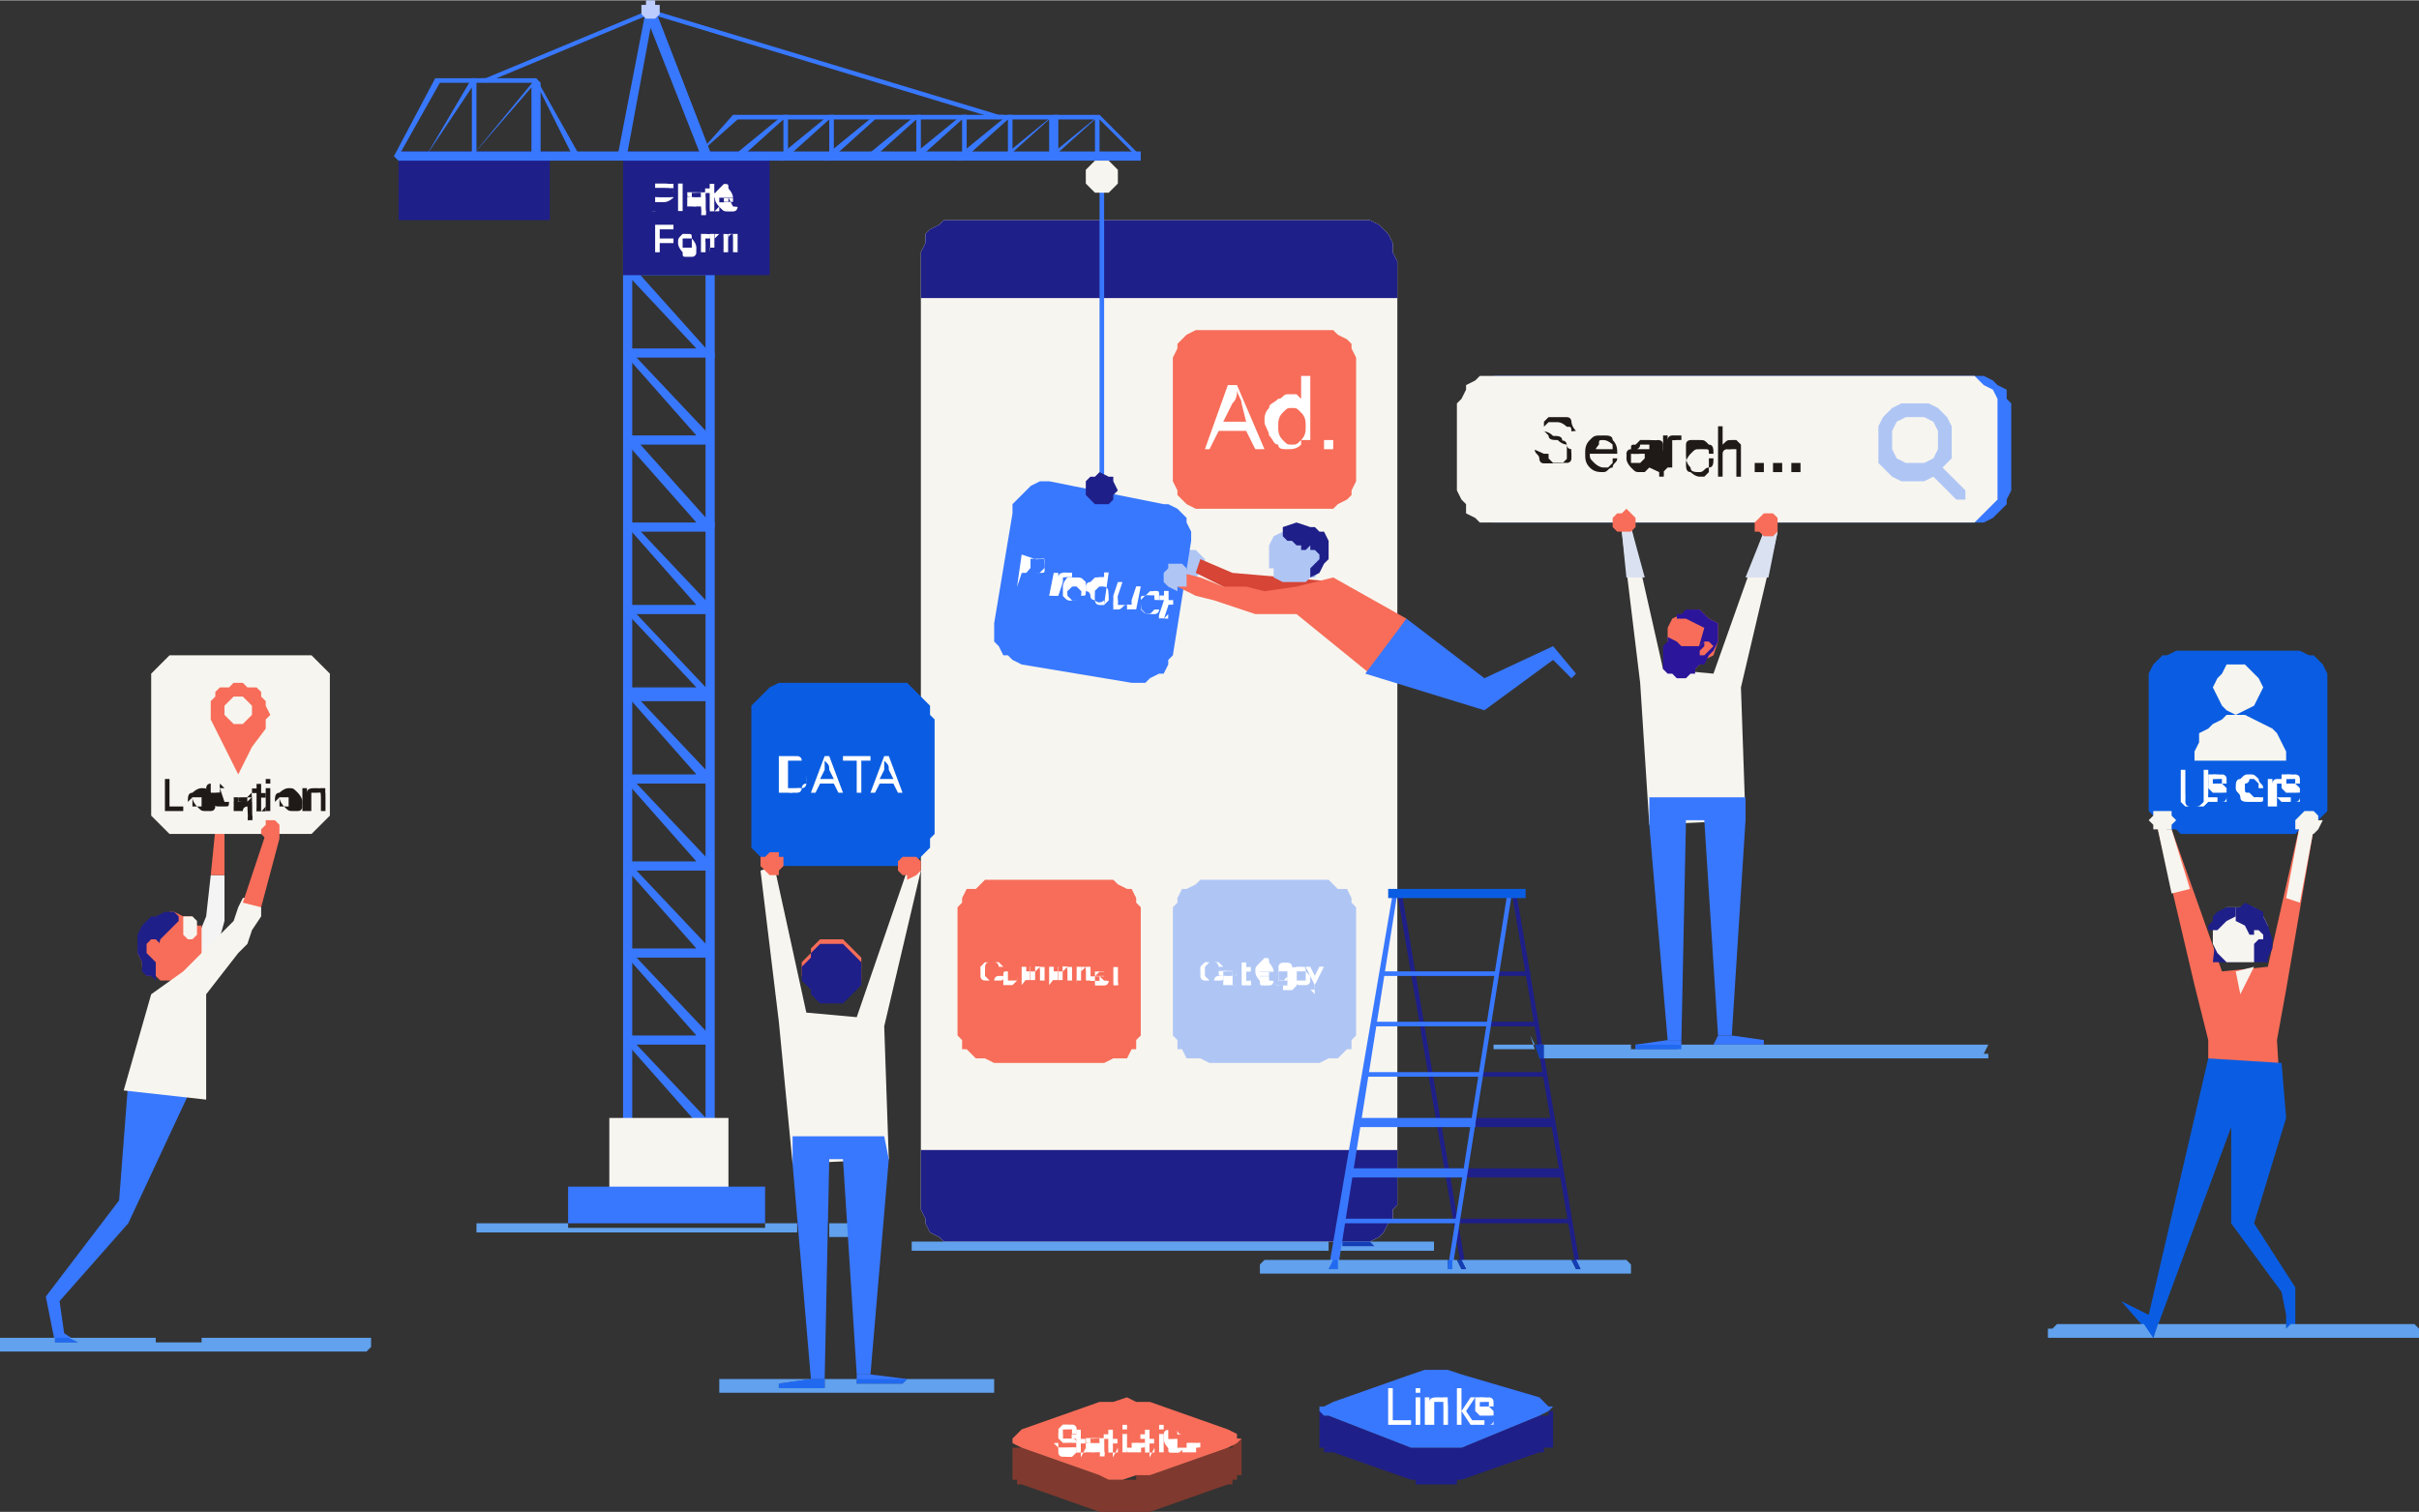 <?xml version="1.0" encoding="UTF-8"?>
<!DOCTYPE svg PUBLIC "-//W3C//DTD SVG 1.1//EN" "http://www.w3.org/Graphics/SVG/1.1/DTD/svg11.dtd">
<!-- Creator: CorelDRAW -->
<svg xmlns="http://www.w3.org/2000/svg" xml:space="preserve" width="4.542in" height="2.84in" style="shape-rendering:geometricPrecision; text-rendering:geometricPrecision; image-rendering:optimizeQuality; fill-rule:evenodd; clip-rule:evenodd"
viewBox="0 0 0.528 0.33"
 xmlns:xlink="http://www.w3.org/1999/xlink">
 <rect x="0" y="0" width="0.528" height="0.33" fill="#333333" stroke="none"/>
 <defs>
  <style type="text/css">
   <![CDATA[
    .fil2 {fill:none}
    .fil11 {fill:#0A5DE2}
    .fil10 {fill:#143EB6}
    .fil4 {fill:#1F1F89}
    .fil8 {fill:#216AF0}
    .fil12 {fill:#2B159B}
    .fil1 {fill:#3878FF}
    .fil7 {fill:#61A1ED}
    .fil17 {fill:#80392E}
    .fil6 {fill:#8E574A}
    .fil9 {fill:#AFC6F5}
    .fil13 {fill:#B4D9F7}
    .fil16 {fill:#BCCCFD}
    .fil15 {fill:#D64536}
    .fil14 {fill:#DAE2F1}
    .fil0 {fill:#F4F4F4}
    .fil3 {fill:#F76D59}
    .fil5 {fill:#F7F5EF}
    .fil18 {fill:#1F1A17;fill-rule:nonzero}
    .fil19 {fill:white;fill-rule:nonzero}
   ]]>
  </style>
 </defs>
 <g id="Layer_x0020_1">
  <g id="_173691984">
   <polygon id="_114960728" class="fil0" points="0.046,0.191 0.045,0.2 0.038,0.217 0.044,0.219 0.049,0.201 0.049,0.191 "/>
   <polygon id="_113638688" class="fil1" points="0.028,0.236 0.026,0.262 0.01,0.283 0.012,0.293 0.017,0.293 0.014,0.291 0.013,0.284 0.028,0.267 0.042,0.237 "/>
   <polygon id="_138462440" class="fil2" points="0.028,0.236 0.026,0.262 0.01,0.283 0.012,0.293 0.017,0.293 0.014,0.291 0.013,0.284 0.028,0.267 0.042,0.237 "/>
   <polygon id="_139537656" class="fil3" points="0.049,0.191 0.049,0.181 0.047,0.181 0.046,0.191 "/>
   <polygon id="_138464240" class="fil3" points="0.031,0.204 0.031,0.204 0.03,0.207 0.03,0.208 0.031,0.21 0.031,0.211 0.032,0.213 0.034,0.213 0.035,0.214 0.035,0.214 0.037,0.214 0.039,0.214 0.04,0.213 0.041,0.213 0.042,0.212 0.043,0.21 0.044,0.208 0.044,0.208 0.044,0.205 0.044,0.204 0.044,0.202 0.043,0.202 0.042,0.2 0.04,0.2 0.038,0.199 0.038,0.199 0.037,0.199 0.036,0.2 0.034,0.2 0.032,0.202 0.031,0.203 "/>
   <polygon id="_138463520" class="fil4" points="0.034,0.214 0.034,0.214 0.033,0.213 0.032,0.213 0.031,0.212 0.031,0.21 0.03,0.208 0.03,0.205 0.03,0.205 0.03,0.204 0.031,0.202 0.032,0.201 0.033,0.2 0.034,0.2 0.036,0.199 0.037,0.199 0.038,0.199 0.038,0.199 0.039,0.2 0.039,0.2 0.039,0.201 0.039,0.201 0.038,0.202 0.037,0.203 0.036,0.204 0.035,0.205 0.035,0.205 0.034,0.209 0.034,0.212 "/>
   <polygon id="_138463424" class="fil3" points="0.034,0.205 0.034,0.205 0.033,0.205 0.032,0.206 0.032,0.206 0.032,0.206 0.032,0.208 0.032,0.208 0.033,0.209 0.033,0.209 0.034,0.21 0.034,0.21 0.036,0.21 0.036,0.21 0.036,0.209 0.036,0.208 0.036,0.208 0.036,0.207 0.036,0.207 0.035,0.206 0.035,0.206 "/>
   <polygon id="_138462776" class="fil5" points="0.04,0.203 0.04,0.203 0.04,0.204 0.041,0.205 0.042,0.205 0.042,0.205 0.042,0.205 0.043,0.204 0.043,0.204 0.043,0.203 0.043,0.202 0.043,0.202 0.043,0.201 0.042,0.2 0.041,0.2 0.04,0.2 0.04,0.2 0.04,0.201 0.04,0.202 0.04,0.202 "/>
   <polygon id="_138463136" class="fil6" points="0.046,0.18 0.046,0.18 0.046,0.181 0.047,0.181 0.048,0.182 0.048,0.182 0.048,0.182 0.049,0.182 0.05,0.181 0.051,0.181 0.051,0.18 0.051,0.18 0.051,0.179 0.05,0.179 0.049,0.178 0.048,0.178 0.048,0.178 0.048,0.178 0.047,0.179 0.046,0.179 "/>
   <polygon id="_138464024" class="fil5" points="0.057,0.195 0.053,0.196 0.053,0.196 0.052,0.198 0.051,0.201 0.048,0.204 0.046,0.206 0.04,0.212 0.033,0.217 0.027,0.238 0.045,0.24 0.045,0.217 0.052,0.208 0.052,0.208 0.054,0.206 0.055,0.203 0.057,0.2 0.057,0.197 "/>
   <polygon id="_138464144" class="fil5" points="0.065,0.143 0.04,0.143 0.04,0.143 0.039,0.143 0.037,0.143 0.036,0.144 0.035,0.145 0.034,0.146 0.033,0.147 0.033,0.149 0.033,0.15 0.033,0.175 0.033,0.175 0.033,0.176 0.033,0.178 0.034,0.179 0.035,0.18 0.036,0.181 0.037,0.182 0.039,0.182 0.04,0.182 0.065,0.182 0.065,0.182 0.066,0.182 0.068,0.182 0.069,0.181 0.07,0.18 0.071,0.179 0.072,0.178 0.072,0.176 0.072,0.175 0.072,0.15 0.072,0.15 0.072,0.149 0.072,0.147 0.071,0.146 0.07,0.145 0.069,0.144 0.068,0.143 0.066,0.143 "/>
   <polygon id="_138467048" class="fil3" points="0.057,0.181 0.057,0.181 0.057,0.182 0.058,0.183 0.058,0.183 0.059,0.184 0.059,0.184 0.06,0.183 0.061,0.183 0.061,0.182 0.061,0.181 0.061,0.181 0.061,0.181 0.061,0.18 0.06,0.179 0.059,0.179 0.059,0.179 0.058,0.179 0.058,0.18 0.057,0.181 "/>
   <polygon id="_138465752" class="fil3" points="0.053,0.197 0.057,0.198 0.061,0.183 0.058,0.182 "/>
   <polygon id="_142371312" class="fil3" points="0.059,0.156 0.059,0.156 0.058,0.157 0.058,0.159 0.055,0.163 0.053,0.167 0.052,0.169 0.052,0.169 0.051,0.167 0.049,0.163 0.047,0.159 0.046,0.157 0.046,0.156 0.046,0.156 0.046,0.154 0.046,0.153 0.047,0.152 0.047,0.151 0.048,0.15 0.05,0.15 0.051,0.149 0.052,0.149 0.052,0.149 0.053,0.149 0.054,0.15 0.056,0.15 0.057,0.151 0.057,0.152 0.058,0.153 0.058,0.154 "/>
   <polygon id="_144153088" class="fil5" points="0.055,0.155 0.055,0.155 0.055,0.156 0.054,0.157 0.053,0.158 0.052,0.158 0.052,0.158 0.051,0.158 0.05,0.157 0.049,0.156 0.049,0.155 0.049,0.155 0.049,0.154 0.05,0.153 0.051,0.152 0.052,0.152 0.052,0.152 0.053,0.152 0.054,0.153 0.055,0.154 "/>
   <polygon id="_144153208" class="fil7" points="0.08,0.292 0.044,0.292 0.044,0.293 0.034,0.293 0.034,0.292 0.015,0.292 0.017,0.293 0.012,0.293 0.012,0.292 0.002,0.292 0.002,0.292 0.001,0.292 0,0.292 0,0.292 0,0.293 0,0.293 0,0.294 0,0.295 0.001,0.295 0.002,0.295 0.08,0.295 0.08,0.295 0.08,0.295 0.08,0.295 0.081,0.294 0.081,0.293 0.081,0.293 0.081,0.292 0.08,0.292 0.08,0.292 "/>
   <polygon id="_144153352" class="fil2" points="0.08,0.292 0.044,0.292 0.044,0.293 0.034,0.293 0.034,0.292 0.015,0.292 0.017,0.293 0.012,0.293 0.012,0.292 0.002,0.292 0.002,0.292 0.001,0.292 0,0.292 0,0.292 0,0.293 0,0.293 0,0.294 0,0.295 0.001,0.295 0.002,0.295 0.08,0.295 0.08,0.295 0.08,0.295 0.08,0.295 0.081,0.294 0.081,0.293 0.081,0.293 0.081,0.292 0.08,0.292 0.08,0.292 "/>
   <polygon id="_144153928" class="fil8" points="0.015,0.292 0.012,0.292 0.012,0.293 0.017,0.293 "/>
   <polygon id="_144153976" class="fil2" points="0.015,0.292 0.012,0.292 0.012,0.293 0.017,0.293 "/>
   <polygon id="_144155872" class="fil5" points="0.296,0.048 0.21,0.048 0.21,0.048 0.208,0.048 0.206,0.048 0.205,0.049 0.203,0.05 0.202,0.051 0.202,0.053 0.201,0.055 0.201,0.057 0.201,0.263 0.201,0.263 0.201,0.264 0.202,0.266 0.202,0.267 0.203,0.269 0.205,0.27 0.206,0.271 0.208,0.271 0.21,0.271 0.296,0.271 0.296,0.271 0.298,0.271 0.299,0.271 0.301,0.27 0.302,0.269 0.303,0.267 0.304,0.266 0.304,0.264 0.305,0.263 0.305,0.057 0.305,0.057 0.304,0.055 0.304,0.053 0.303,0.051 0.302,0.05 0.301,0.049 0.299,0.048 0.298,0.048 "/>
   <polygon id="_144156304" class="fil2" points="0.296,0.048 0.21,0.048 0.21,0.048 0.208,0.048 0.206,0.048 0.205,0.049 0.203,0.05 0.202,0.051 0.202,0.053 0.201,0.055 0.201,0.057 0.201,0.263 0.201,0.263 0.201,0.264 0.202,0.266 0.202,0.267 0.203,0.269 0.205,0.27 0.206,0.271 0.208,0.271 0.21,0.271 0.296,0.271 0.296,0.271 0.298,0.271 0.299,0.271 0.301,0.27 0.302,0.269 0.303,0.267 0.304,0.266 0.304,0.264 0.305,0.263 0.305,0.057 0.305,0.057 0.304,0.055 0.304,0.053 0.303,0.051 0.302,0.05 0.301,0.049 0.299,0.048 0.298,0.048 "/>
   <polygon id="_144156544" class="fil4" points="0.296,0.048 0.21,0.048 0.21,0.048 0.208,0.048 0.206,0.048 0.205,0.049 0.203,0.05 0.202,0.051 0.202,0.053 0.201,0.055 0.201,0.057 0.201,0.065 0.305,0.065 0.305,0.057 0.305,0.057 0.304,0.055 0.304,0.053 0.303,0.051 0.302,0.05 0.301,0.049 0.299,0.048 0.298,0.048 "/>
   <polygon id="_144156568" class="fil4" points="0.201,0.251 0.201,0.263 0.201,0.263 0.201,0.264 0.202,0.266 0.202,0.267 0.203,0.269 0.205,0.27 0.206,0.271 0.208,0.271 0.21,0.271 0.296,0.271 0.296,0.271 0.298,0.271 0.299,0.271 0.301,0.27 0.302,0.269 0.303,0.267 0.304,0.266 0.304,0.264 0.305,0.263 0.305,0.251 "/>
   <polygon id="_144156688" class="fil2" points="0.201,0.251 0.201,0.263 0.201,0.263 0.201,0.264 0.202,0.266 0.202,0.267 0.203,0.269 0.205,0.27 0.206,0.271 0.208,0.271 0.21,0.271 0.296,0.271 0.296,0.271 0.298,0.271 0.299,0.271 0.301,0.27 0.302,0.269 0.303,0.267 0.304,0.266 0.304,0.264 0.305,0.263 0.305,0.251 "/>
   <polygon id="_144156928" class="fil3" points="0.288,0.072 0.264,0.072 0.264,0.072 0.262,0.072 0.261,0.072 0.259,0.073 0.258,0.074 0.257,0.075 0.257,0.076 0.256,0.078 0.256,0.079 0.256,0.103 0.256,0.103 0.256,0.105 0.257,0.107 0.257,0.108 0.258,0.109 0.259,0.11 0.261,0.111 0.262,0.111 0.264,0.111 0.288,0.111 0.288,0.111 0.29,0.111 0.291,0.111 0.292,0.11 0.294,0.109 0.295,0.108 0.295,0.107 0.296,0.105 0.296,0.103 0.296,0.079 0.296,0.079 0.296,0.078 0.295,0.076 0.295,0.075 0.294,0.074 0.292,0.073 0.291,0.072 0.29,0.072 "/>
   <polygon id="_144157096" class="fil9" points="0.288,0.192 0.264,0.192 0.264,0.192 0.262,0.192 0.261,0.193 0.259,0.194 0.258,0.194 0.257,0.196 0.257,0.197 0.256,0.198 0.256,0.2 0.256,0.224 0.256,0.224 0.256,0.226 0.257,0.227 0.257,0.229 0.258,0.229 0.259,0.231 0.261,0.231 0.262,0.231 0.264,0.232 0.288,0.232 0.288,0.232 0.29,0.231 0.291,0.231 0.292,0.231 0.294,0.229 0.295,0.229 0.295,0.227 0.296,0.226 0.296,0.224 0.296,0.2 0.296,0.2 0.296,0.198 0.295,0.197 0.295,0.196 0.294,0.194 0.292,0.194 0.291,0.193 0.29,0.192 "/>
   <polygon id="_144157432" class="fil3" points="0.241,0.192 0.217,0.192 0.217,0.192 0.215,0.192 0.214,0.193 0.213,0.194 0.211,0.194 0.21,0.196 0.21,0.197 0.209,0.198 0.209,0.2 0.209,0.224 0.209,0.224 0.209,0.226 0.21,0.227 0.21,0.229 0.211,0.229 0.213,0.231 0.214,0.231 0.215,0.231 0.217,0.232 0.241,0.232 0.241,0.232 0.243,0.231 0.244,0.231 0.246,0.231 0.247,0.229 0.248,0.229 0.248,0.227 0.249,0.226 0.249,0.224 0.249,0.2 0.249,0.2 0.249,0.198 0.248,0.197 0.248,0.196 0.247,0.194 0.246,0.194 0.244,0.193 0.243,0.192 "/>
   <path id="_144157912" class="fil7" d="M0.206 0.271l-0.006 0 0 0 -0.001 0 -0 0 -0 0.001 0 0 0 0 0 0.001 0 0 0 0 0.001 0 0.09 0 0 -0.002 -0.082 0 0 0 -0.002 -0 -0.002 -0zm0.106 0l-0.013 0 0 0 -0.002 0 -0.002 0 -0.003 0 -0 0.002 0.02 0 0 0 0 0 0.001 -0 0 -0 0 -0.001 0 0 0 -0 -0 -0.001 -0.001 0 -0 -0z"/>
   <polygon id="_144157744" class="fil2" points="0.206,0.271 0.2,0.271 0.2,0.271 0.2,0.271 0.199,0.271 0.199,0.272 0.199,0.272 0.199,0.272 0.199,0.273 0.199,0.274 0.2,0.274 0.2,0.274 0.291,0.274 0.291,0.271 0.21,0.271 0.21,0.271 0.208,0.271 "/>
   <polygon id="_144158056" class="fil2" points="0.312,0.271 0.299,0.271 0.299,0.271 0.297,0.271 0.296,0.271 0.292,0.271 0.292,0.274 0.312,0.274 0.312,0.274 0.313,0.274 0.314,0.274 0.314,0.273 0.314,0.272 0.314,0.272 0.314,0.272 0.314,0.271 0.313,0.271 "/>
   <path id="_144158344" class="fil10" d="M0.292 0.271l-0.085 0 0 0 0.002 0 0.002 0 0.082 0 0 -0.001 4.58082e-007 0zm0.007 0l-0.006 0 0 0.001 0.003 0 0 0 0.002 -0 0.002 -0z"/>
   <polygon id="_144158824" class="fil2" points="0.292,0.271 0.206,0.271 0.206,0.271 0.208,0.271 0.21,0.271 0.291,0.271 "/>
   <polygon id="_144158680" class="fil2" points="0.299,0.271 0.292,0.271 0.292,0.271 0.296,0.271 0.296,0.271 0.297,0.271 "/>
   <polygon id="_144159064" class="fil4" points="0.344,0.277 0.33,0.195 0.331,0.195 0.345,0.277 "/>
   <polygon id="_144159712" class="fil2" points="0.344,0.277 0.33,0.195 0.331,0.195 0.345,0.277 "/>
   <polygon id="_144159256" class="fil4" points="0.319,0.277 0.305,0.195 0.306,0.195 0.32,0.277 "/>
   <polygon id="_144159592" class="fil2" points="0.319,0.277 0.305,0.195 0.306,0.195 0.32,0.277 "/>
   <polygon id="_144160192" class="fil4" points="0.334,0.213 0.308,0.213 0.308,0.212 0.334,0.212 "/>
   <polygon id="_144160408" class="fil4" points="0.335,0.224 0.31,0.224 0.31,0.223 0.335,0.223 "/>
   <polygon id="_144159880" class="fil4" points="0.337,0.235 0.312,0.235 0.312,0.234 0.337,0.234 "/>
   <polygon id="_144161104" class="fil4" points="0.339,0.246 0.314,0.246 0.314,0.244 0.339,0.244 "/>
   <polygon id="_144160672" class="fil4" points="0.341,0.257 0.316,0.257 0.316,0.255 0.341,0.255 "/>
   <polygon id="_144161344" class="fil4" points="0.343,0.267 0.317,0.267 0.317,0.266 0.343,0.266 "/>
   <polygon id="_144161680" class="fil1" points="0.292,0.277 0.29,0.277 0.304,0.195 0.305,0.195 "/>
   <polygon id="_144162064" class="fil2" points="0.292,0.277 0.29,0.277 0.304,0.195 0.305,0.195 "/>
   <polygon id="_144161512" class="fil1" points="0.317,0.277 0.316,0.277 0.329,0.195 0.33,0.195 "/>
   <polygon id="_144161752" class="fil2" points="0.317,0.277 0.316,0.277 0.329,0.195 0.33,0.195 "/>
   <polygon id="_144162328" class="fil1" points="0.327,0.213 0.302,0.213 0.302,0.212 0.327,0.212 "/>
   <polygon id="_144162232" class="fil1" points="0.325,0.224 0.3,0.224 0.3,0.223 0.325,0.223 "/>
   <polygon id="_144162592" class="fil1" points="0.323,0.235 0.298,0.235 0.298,0.234 0.323,0.234 "/>
   <polygon id="_144163144" class="fil1" points="0.322,0.246 0.296,0.246 0.296,0.244 0.322,0.244 "/>
   <polygon id="_144163456" class="fil1" points="0.32,0.257 0.295,0.257 0.295,0.255 0.32,0.255 "/>
   <polygon id="_144163264" class="fil1" points="0.318,0.267 0.292,0.267 0.292,0.266 0.318,0.266 "/>
   <polygon id="_144164368" class="fil11" points="0.333,0.196 0.303,0.196 0.303,0.194 0.333,0.194 "/>
   <polygon id="_144164392" class="fil5" points="0.36,0.18 0.358,0.149 0.354,0.116 0.356,0.115 0.363,0.146 0.374,0.147 0.385,0.116 0.388,0.116 0.38,0.15 0.381,0.179 "/>
   <polygon id="_144164248" class="fil2" points="0.36,0.18 0.358,0.149 0.354,0.116 0.356,0.115 0.363,0.146 0.374,0.147 0.385,0.116 0.388,0.116 0.38,0.15 0.381,0.179 "/>
   <polygon id="_144164824" class="fil3" points="0.364,0.137 0.364,0.137 0.364,0.14 0.364,0.142 0.365,0.143 0.366,0.145 0.366,0.145 0.368,0.146 0.368,0.146 0.369,0.146 0.37,0.146 0.371,0.145 0.372,0.144 0.374,0.143 0.375,0.14 0.375,0.14 0.375,0.138 0.375,0.136 0.373,0.135 0.371,0.133 0.371,0.133 0.369,0.133 0.367,0.134 0.365,0.135 "/>
   <polygon id="_144164728" class="fil12" points="0.368,0.135 0.368,0.135 0.367,0.135 0.366,0.135 0.366,0.134 0.366,0.134 0.367,0.134 0.368,0.133 0.37,0.133 0.371,0.133 0.371,0.133 0.373,0.135 0.375,0.136 0.375,0.138 0.375,0.14 0.375,0.14 0.374,0.142 0.373,0.143 0.372,0.145 0.37,0.145 0.37,0.145 0.37,0.144 0.37,0.144 0.372,0.137 0.372,0.137 "/>
   <polygon id="_144165064" class="fil3" points="0.372,0.14 0.372,0.14 0.372,0.14 0.373,0.14 0.373,0.14 0.373,0.14 0.374,0.141 0.374,0.141 0.373,0.142 0.372,0.143 0.372,0.143 0.371,0.143 0.371,0.143 0.37,0.143 0.37,0.143 0.37,0.142 0.371,0.141 "/>
   <polygon id="_144165232" class="fil1" points="0.381,0.179 0.378,0.226 0.375,0.226 0.372,0.179 0.368,0.179 0.367,0.227 0.364,0.227 0.36,0.18 0.36,0.174 0.381,0.174 "/>
   <polygon id="_144165784" class="fil2" points="0.381,0.179 0.378,0.226 0.375,0.226 0.372,0.179 0.368,0.179 0.367,0.227 0.364,0.227 0.36,0.18 0.36,0.174 0.381,0.174 "/>
   <polygon id="_144165544" class="fil1" points="0.378,0.226 0.385,0.227 0.385,0.228 0.374,0.228 0.375,0.226 "/>
   <polygon id="_144166504" class="fil2" points="0.378,0.226 0.385,0.227 0.385,0.228 0.374,0.228 0.375,0.226 "/>
   <polygon id="_144166144" class="fil1" points="0.367,0.227 0.367,0.229 0.357,0.229 0.357,0.228 0.364,0.227 "/>
   <polygon id="_144166192" class="fil2" points="0.367,0.227 0.367,0.229 0.357,0.229 0.357,0.228 0.364,0.227 "/>
   <polygon id="_144166624" class="fil12" points="0.37,0.141 0.37,0.141 0.368,0.141 0.367,0.141 0.366,0.14 0.364,0.139 0.364,0.139 0.364,0.14 0.364,0.14 0.363,0.141 0.363,0.141 0.363,0.143 0.363,0.143 0.363,0.144 0.363,0.144 0.363,0.146 0.363,0.146 0.364,0.147 0.365,0.147 0.365,0.147 0.366,0.148 0.368,0.148 0.368,0.148 0.369,0.147 0.369,0.147 0.37,0.147 0.37,0.146 0.371,0.145 0.371,0.144 0.371,0.144 0.371,0.143 0.371,0.143 0.371,0.142 0.371,0.142 0.372,0.141 0.372,0.141 0.372,0.14 0.372,0.14 0.371,0.141 0.371,0.141 "/>
   <polygon id="_144134056" class="fil13" points="0.385,0.116 0.381,0.126 0.381,0.126 0.385,0.116 0.388,0.116 "/>
   <polygon id="_144133768" class="fil2" points="0.385,0.116 0.381,0.126 0.381,0.126 0.385,0.116 0.388,0.116 "/>
   <polygon id="_144134128" class="fil14" points="0.385,0.116 0.381,0.126 0.386,0.126 0.388,0.116 "/>
   <polygon id="_144134728" class="fil2" points="0.385,0.116 0.381,0.126 0.386,0.126 0.388,0.116 "/>
   <polygon id="_144135088" class="fil14" points="0.356,0.115 0.354,0.116 0.355,0.126 0.359,0.126 "/>
   <polygon id="_144135232" class="fil2" points="0.356,0.115 0.354,0.116 0.355,0.126 0.359,0.126 "/>
   <polygon id="_144134968" class="fil1" points="0.43,0.082 0.33,0.082 0.33,0.082 0.328,0.082 0.326,0.082 0.325,0.083 0.324,0.084 0.322,0.085 0.322,0.087 0.321,0.088 0.321,0.09 0.321,0.105 0.321,0.105 0.321,0.107 0.322,0.109 0.322,0.11 0.324,0.112 0.325,0.113 0.326,0.114 0.328,0.114 0.33,0.114 0.43,0.114 0.43,0.114 0.432,0.114 0.433,0.114 0.435,0.113 0.436,0.112 0.438,0.11 0.438,0.109 0.439,0.107 0.439,0.105 0.439,0.09 0.439,0.09 0.439,0.088 0.438,0.087 0.438,0.085 0.436,0.084 0.435,0.083 0.433,0.082 0.432,0.082 "/>
   <polygon id="_144135568" class="fil5" points="0.427,0.082 0.327,0.082 0.327,0.082 0.325,0.082 0.323,0.082 0.322,0.083 0.32,0.084 0.32,0.085 0.319,0.087 0.318,0.088 0.318,0.09 0.318,0.105 0.318,0.105 0.318,0.107 0.319,0.109 0.32,0.11 0.32,0.112 0.322,0.113 0.323,0.114 0.325,0.114 0.327,0.114 0.427,0.114 0.427,0.114 0.429,0.114 0.431,0.114 0.432,0.113 0.433,0.112 0.435,0.11 0.436,0.109 0.436,0.107 0.436,0.105 0.436,0.09 0.436,0.09 0.436,0.088 0.436,0.087 0.435,0.085 0.433,0.084 0.432,0.083 0.431,0.082 0.429,0.082 "/>
   <path id="_144135832" class="fil9" d="M0.429 0.107l-0.005 -0.005 0 0 0.001 -0.001 0.001 -0.001 0 -0.002 0 -0.001 0 0 -0 -0.002 -0 -0.002 -0.001 -0.002 -0.001 -0.001 -0.001 -0.001 -0.002 -0.001 -0.001 -0 -0.002 -0 0 0 -0.002 0 -0.001 0 -0.002 0.001 -0.001 0.001 -0.001 0.001 -0.001 0.002 -0 0.002 -0 0.002 0 0 0 0.002 0 0.002 0.001 0.001 0.001 0.001 0.001 0.001 0.002 0.001 0.001 0 0.002 0 0 0 0.002 -0 0.002 -0.001 0.005 0.005 0 0 0.001 0 0 0 0.001 -0 0 0 0 -0.001 -0 -0.001 0 0zm-0.011 -0.016l0 0 0.001 0 0.001 0 0.002 0.001 0.001 0.002 0 0.001 0 0.001 0 0 -0 0.001 -0 0.001 -0.001 0.002 -0.002 0.001 -0.001 0 -0.001 0 0 0 -0.001 -0 -0.001 -0 -0.002 -0.001 -0.001 -0.002 -0 -0.001 0 -0.001 0 0 0 -0.001 0 -0.001 0.001 -0.002 0.002 -0.001 0.001 -0 0.001 0 0 0z"/>
   <path id="_144135472" class="fil7" d="M0.335 0.228l-0.008 0 0 0 -0.001 0 -0 0 -0 0 0 0.001 0 0 0 0 0 0 0 0 0.001 0 0.008 0 -0.001 -0.003zm0.099 0l-0.05 0 0 0 -0.011 0 0 -0 -0.007 0 0 0.001 -0.01 0 0 -0.001 0.004 0 -0.024 0 0 0.003 0.097 0 0 0 0.001 -0 0 -0 0 -0 0 -0 0 0 0 -0.001 -0 -0 -0 -0 -0.001 0z"/>
   <polygon id="_144136072" class="fil2" points="0.335,0.228 0.328,0.228 0.328,0.228 0.327,0.228 0.326,0.228 0.326,0.229 0.326,0.229 0.326,0.229 0.326,0.23 0.326,0.23 0.327,0.231 0.328,0.231 0.336,0.231 "/>
   <polygon id="_144136048" class="fil2" points="0.434,0.228 0.385,0.228 0.385,0.228 0.374,0.228 0.374,0.228 0.367,0.228 0.367,0.229 0.357,0.229 0.357,0.228 0.361,0.228 0.337,0.228 0.337,0.231 0.434,0.231 0.434,0.231 0.435,0.231 0.436,0.23 0.436,0.23 0.436,0.229 0.436,0.229 0.436,0.229 0.436,0.228 0.435,0.228 "/>
   <polygon id="_144136240" class="fil10" points="0.337,0.228 0.335,0.228 0.336,0.231 0.337,0.231 "/>
   <polygon id="_144137272" class="fil2" points="0.337,0.228 0.335,0.228 0.336,0.231 0.337,0.231 "/>
   <polygon id="_144137080" class="fil8" points="0.385,0.228 0.374,0.228 0.374,0.228 0.385,0.228 "/>
   <polygon id="_144137008" class="fil2" points="0.385,0.228 0.374,0.228 0.374,0.228 0.385,0.228 "/>
   <polygon id="_144137056" class="fil8" points="0.367,0.228 0.361,0.228 0.357,0.228 0.357,0.229 0.367,0.229 "/>
   <polygon id="_144137992" class="fil2" points="0.367,0.228 0.361,0.228 0.357,0.228 0.357,0.229 0.367,0.229 "/>
   <polygon id="_144137584" class="fil3" points="0.357,0.114 0.357,0.114 0.357,0.115 0.356,0.116 0.356,0.116 0.355,0.116 0.355,0.116 0.354,0.116 0.353,0.116 0.352,0.115 0.352,0.114 0.352,0.114 0.352,0.113 0.353,0.112 0.354,0.112 0.355,0.111 0.355,0.111 0.356,0.112 0.356,0.112 0.357,0.113 "/>
   <polygon id="_144138088" class="fil3" points="0.388,0.114 0.388,0.114 0.388,0.116 0.388,0.116 0.387,0.117 0.386,0.117 0.386,0.117 0.385,0.117 0.384,0.116 0.383,0.116 0.383,0.114 0.383,0.114 0.383,0.114 0.384,0.113 0.385,0.112 0.386,0.112 0.386,0.112 0.387,0.112 0.388,0.113 0.388,0.114 "/>
   <polygon id="_144138544" class="fil9" points="0.263,0.122 0.263,0.122 0.263,0.123 0.262,0.124 0.262,0.125 0.261,0.126 0.261,0.126 0.26,0.126 0.259,0.126 0.258,0.125 0.257,0.124 0.257,0.124 0.257,0.123 0.257,0.122 0.258,0.121 0.259,0.12 0.259,0.12 0.26,0.12 0.261,0.12 0.262,0.121 "/>
   <polygon id="_144138760" class="fil1" points="0.254,0.11 0.229,0.105 0.229,0.105 0.228,0.105 0.227,0.105 0.225,0.106 0.224,0.107 0.223,0.108 0.222,0.109 0.221,0.11 0.221,0.112 0.217,0.136 0.217,0.136 0.217,0.137 0.217,0.139 0.217,0.14 0.218,0.141 0.219,0.143 0.22,0.143 0.221,0.144 0.223,0.145 0.247,0.149 0.247,0.149 0.248,0.149 0.25,0.149 0.251,0.148 0.253,0.147 0.254,0.147 0.255,0.145 0.255,0.144 0.256,0.143 0.26,0.118 0.26,0.118 0.26,0.117 0.26,0.116 0.259,0.114 0.259,0.113 0.258,0.112 0.257,0.111 0.255,0.11 "/>
   <polygon id="_144138976" class="fil1" points="0.137,0.247 0.155,0.247 0.155,0.247 0.155,0.247 0.156,0.246 0.156,0.246 0.156,0.246 0.155,0.245 0.138,0.227 0.137,0.228 0.152,0.245 0.137,0.245 "/>
   <polygon id="_144139552" class="fil15" points="0.262,0.122 0.269,0.125 0.292,0.127 0.284,0.133 0.269,0.129 0.261,0.125 "/>
   <polygon id="_144139120" class="fil9" points="0.288,0.119 0.288,0.119 0.289,0.12 0.289,0.122 0.288,0.124 0.287,0.126 0.286,0.126 0.285,0.127 0.285,0.127 0.284,0.127 0.282,0.127 0.28,0.127 0.278,0.126 0.278,0.124 0.277,0.124 0.277,0.124 0.277,0.122 0.277,0.121 0.277,0.119 0.278,0.117 0.28,0.116 0.28,0.116 0.28,0.116 0.282,0.115 0.283,0.115 0.285,0.116 0.287,0.117 0.288,0.118 "/>
   <polygon id="_144134176" class="fil3" points="0.258,0.125 0.258,0.125 0.262,0.126 0.267,0.128 0.272,0.128 0.276,0.129 0.283,0.128 0.291,0.126 0.307,0.135 0.299,0.147 0.283,0.134 0.274,0.134 0.274,0.134 0.271,0.133 0.265,0.131 0.261,0.13 0.257,0.128 "/>
   <polygon id="_144138208" class="fil4" points="0.29,0.118 0.29,0.118 0.289,0.116 0.288,0.116 0.287,0.115 0.286,0.115 0.283,0.114 0.28,0.115 0.28,0.115 0.28,0.116 0.28,0.116 0.28,0.117 0.28,0.117 0.281,0.118 0.282,0.118 0.283,0.119 0.284,0.119 0.284,0.119 0.284,0.12 0.284,0.12 0.285,0.12 0.285,0.12 0.286,0.119 0.286,0.12 0.286,0.12 0.287,0.12 0.288,0.121 0.288,0.122 0.287,0.123 0.287,0.123 0.286,0.124 0.286,0.124 0.286,0.124 0.286,0.126 0.286,0.126 0.286,0.126 0.288,0.125 0.289,0.123 0.29,0.122 0.29,0.12 0.29,0.119 "/>
   <polygon id="_144141160" class="fil1" points="0.339,0.141 0.324,0.148 0.307,0.135 0.298,0.147 0.324,0.155 0.339,0.144 0.343,0.148 0.344,0.147 "/>
   <polygon id="_144141184" class="fil9" points="0.259,0.125 0.259,0.125 0.259,0.126 0.259,0.127 0.259,0.128 0.257,0.128 0.257,0.128 0.257,0.129 0.255,0.128 0.255,0.128 0.254,0.127 0.254,0.127 0.254,0.126 0.254,0.125 0.255,0.124 0.255,0.123 0.255,0.123 0.257,0.123 0.258,0.123 0.259,0.124 "/>
   <path id="_144140656" class="fil1" d="M0.136 0.053l0.02 0 0 0.202 -0.02 0 0 -0.202zm0.018 0.002l-0.016 0 0 0.198 0.016 0 0 -0.198z"/>
   <polygon id="_144142120" class="fil5" points="0.133,0.263 0.159,0.263 0.159,0.244 0.133,0.244 "/>
   <polygon id="_144141568" class="fil1" points="0.137,0.171 0.155,0.171 0.155,0.171 0.155,0.171 0.156,0.17 0.156,0.17 0.156,0.17 0.155,0.169 0.138,0.151 0.137,0.152 0.152,0.169 0.137,0.169 "/>
   <polygon id="_144142096" class="fil1" points="0.137,0.19 0.155,0.19 0.155,0.19 0.155,0.19 0.156,0.189 0.156,0.189 0.156,0.189 0.155,0.188 0.138,0.17 0.137,0.171 0.152,0.188 0.137,0.188 "/>
   <polygon id="_144142480" class="fil1" points="0.137,0.209 0.155,0.209 0.155,0.209 0.155,0.209 0.156,0.208 0.156,0.208 0.156,0.208 0.155,0.207 0.138,0.189 0.137,0.19 0.152,0.207 0.137,0.207 "/>
   <polygon id="_144142768" class="fil1" points="0.137,0.228 0.155,0.228 0.155,0.228 0.155,0.228 0.156,0.227 0.156,0.227 0.156,0.227 0.155,0.226 0.138,0.208 0.137,0.209 0.152,0.226 0.137,0.226 "/>
   <polygon id="_144142624" class="fil1" points="0.137,0.153 0.155,0.153 0.155,0.153 0.155,0.152 0.156,0.152 0.156,0.152 0.156,0.152 0.155,0.151 0.138,0.133 0.137,0.134 0.152,0.15 0.137,0.15 "/>
   <polygon id="_144142960" class="fil1" points="0.137,0.134 0.155,0.134 0.155,0.134 0.155,0.134 0.156,0.133 0.156,0.133 0.156,0.133 0.155,0.132 0.138,0.114 0.137,0.115 0.152,0.132 0.137,0.132 "/>
   <polygon id="_144143464" class="fil1" points="0.137,0.116 0.155,0.116 0.155,0.116 0.155,0.115 0.156,0.115 0.156,0.115 0.156,0.114 0.155,0.114 0.138,0.095 0.137,0.097 0.152,0.114 0.137,0.114 "/>
   <polygon id="_144142984" class="fil1" points="0.137,0.097 0.155,0.097 0.155,0.097 0.155,0.097 0.156,0.096 0.156,0.096 0.156,0.096 0.155,0.095 0.138,0.077 0.137,0.078 0.152,0.095 0.137,0.095 "/>
   <polygon id="_144143968" class="fil1" points="0.137,0.078 0.155,0.078 0.155,0.078 0.155,0.078 0.156,0.078 0.156,0.078 0.156,0.077 0.155,0.077 0.138,0.058 0.137,0.06 0.152,0.076 0.137,0.076 "/>
   <polygon id="_144144016" class="fil1" points="0.137,0.06 0.155,0.06 0.155,0.06 0.155,0.06 0.156,0.059 0.156,0.059 0.156,0.059 0.155,0.058 0.138,0.04 0.137,0.041 0.152,0.058 0.137,0.058 "/>
   <polygon id="_144143800" class="fil4" points="0.136,0.06 0.168,0.06 0.168,0.033 0.136,0.033 "/>
   <polygon id="_144144784" class="fil4" points="0.087,0.048 0.12,0.048 0.12,0.033 0.087,0.033 "/>
   <polygon id="_144144904" class="fil1" points="0.088,0.035 0.248,0.035 0.248,0.035 0.249,0.035 0.249,0.034 0.249,0.034 0.249,0.033 0.248,0.033 0.088,0.033 0.088,0.033 0.087,0.033 0.086,0.034 0.086,0.034 0.087,0.035 "/>
   <polygon id="_144144736" class="fil1" points="0.24,0.105 0.241,0.105 0.241,0.039 0.24,0.039 "/>
   <polygon id="_144145480" class="fil1" points="0.124,0.267 0.167,0.267 0.167,0.259 0.124,0.259 "/>
   <polygon id="_144145432" class="fil2" points="0.124,0.267 0.167,0.267 0.167,0.259 0.124,0.259 "/>
   <polygon id="_144145744" class="fil1" points="0.152,0.035 0.152,0.034 0.161,0.026 0.24,0.026 0.248,0.034 0.248,0.034 0.248,0.034 0.248,0.034 0.248,0.034 0.248,0.034 0.248,0.033 0.24,0.025 0.16,0.025 0.152,0.034 0.152,0.034 0.152,0.034 0.152,0.034 "/>
   <polygon id="_144146536" class="fil1" points="0.087,0.035 0.087,0.035 0.087,0.034 0.096,0.018 0.117,0.018 0.125,0.034 0.125,0.034 0.125,0.034 0.125,0.034 0.125,0.034 0.126,0.034 0.126,0.033 0.117,0.017 0.095,0.017 0.086,0.034 0.086,0.034 0.086,0.034 0.086,0.034 "/>
   <polygon id="_144146608" class="fil5" points="0.237,0.039 0.237,0.039 0.237,0.04 0.238,0.041 0.239,0.042 0.24,0.042 0.24,0.042 0.242,0.042 0.243,0.041 0.244,0.04 0.244,0.039 0.244,0.039 0.244,0.037 0.243,0.036 0.242,0.035 0.24,0.035 0.24,0.035 0.239,0.035 0.238,0.036 0.237,0.037 "/>
   <polygon id="_144146584" class="fil1" points="0.218,0.026 0.218,0.026 0.219,0.025 0.219,0.025 0.219,0.025 0.218,0.025 0.142,0.002 0.142,0.002 0.106,0.017 0.106,0.017 0.105,0.017 0.105,0.017 0.105,0.017 0.106,0.018 0.106,0.018 0.142,0.003 0.218,0.026 "/>
   <polygon id="_144146320" class="fil1" points="0.154,0.035 0.154,0.035 0.154,0.035 0.155,0.034 0.155,0.033 0.143,0.002 0.143,0.002 0.143,0.001 0.142,0.001 0.142,0.001 0.141,0.001 0.141,0.002 0.135,0.033 0.135,0.033 0.135,0.034 0.136,0.034 0.136,0.034 0.137,0.034 0.137,0.033 0.142,0.006 0.153,0.034 0.153,0.034 0.154,0.034 "/>
   <polygon id="_144147064" class="fil16" points="0.14,0.002 0.14,0.002 0.14,0.003 0.141,0.004 0.141,0.004 0.142,0.004 0.142,0.004 0.143,0.004 0.143,0.004 0.144,0.003 0.144,0.002 0.144,0.002 0.144,0.001 0.143,0.001 0.143,0 0.142,-4.58082e-007 0.142,-4.58082e-007 0.141,0 0.141,0.001 0.14,0.001 "/>
   <polygon id="_144146872" class="fil1" points="0.229,0.035 0.229,0.035 0.239,0.026 0.239,0.034 0.239,0.034 0.24,0.034 0.24,0.035 0.24,0.035 0.24,0.034 0.24,0.034 0.24,0.025 0.24,0.025 0.24,0.025 0.24,0.025 0.24,0.025 0.229,0.034 0.229,0.034 0.228,0.034 0.229,0.034 0.229,0.034 "/>
   <polygon id="_144146992" class="fil1" points="0.219,0.035 0.219,0.035 0.229,0.026 0.229,0.034 0.229,0.034 0.23,0.034 0.23,0.035 0.23,0.035 0.23,0.034 0.231,0.034 0.231,0.025 0.231,0.025 0.23,0.025 0.23,0.025 0.23,0.025 0.219,0.034 0.219,0.034 0.219,0.034 0.219,0.034 0.219,0.034 "/>
   <polygon id="_144147640" class="fil1" points="0.209,0.035 0.21,0.035 0.22,0.026 0.22,0.034 0.22,0.034 0.22,0.034 0.22,0.035 0.22,0.035 0.221,0.034 0.221,0.034 0.221,0.025 0.221,0.025 0.221,0.025 0.221,0.025 0.22,0.025 0.209,0.034 0.209,0.034 0.209,0.034 0.209,0.034 0.209,0.034 "/>
   <polygon id="_144148192" class="fil1" points="0.2,0.035 0.2,0.035 0.21,0.026 0.21,0.034 0.21,0.034 0.21,0.034 0.21,0.035 0.21,0.035 0.211,0.034 0.211,0.034 0.211,0.025 0.211,0.025 0.211,0.025 0.211,0.025 0.21,0.025 0.199,0.034 0.199,0.034 0.199,0.034 0.199,0.034 0.199,0.034 "/>
   <polygon id="_144147808" class="fil1" points="0.19,0.035 0.19,0.035 0.2,0.026 0.2,0.034 0.2,0.034 0.2,0.034 0.201,0.035 0.201,0.035 0.201,0.034 0.201,0.034 0.201,0.025 0.201,0.025 0.201,0.025 0.201,0.025 0.2,0.025 0.189,0.034 0.189,0.034 0.189,0.034 0.189,0.034 0.189,0.034 "/>
   <polygon id="_144149032" class="fil1" points="0.18,0.035 0.181,0.035 0.191,0.026 0.191,0.034 0.191,0.034 0.191,0.034 0.191,0.035 0.191,0.035 0.191,0.034 0.191,0.034 0.191,0.025 0.191,0.025 0.191,0.025 0.191,0.025 0.191,0.025 0.18,0.034 0.18,0.034 0.18,0.034 0.18,0.034 0.18,0.034 "/>
   <polygon id="_144148624" class="fil1" points="0.17,0.035 0.171,0.035 0.181,0.026 0.181,0.034 0.181,0.034 0.181,0.034 0.181,0.035 0.181,0.035 0.182,0.034 0.182,0.034 0.182,0.025 0.182,0.025 0.181,0.025 0.181,0.025 0.181,0.025 0.17,0.034 0.17,0.034 0.17,0.034 0.17,0.034 0.17,0.034 "/>
   <polygon id="_144148744" class="fil1" points="0.161,0.035 0.161,0.035 0.171,0.026 0.171,0.034 0.171,0.034 0.171,0.034 0.172,0.035 0.172,0.035 0.172,0.034 0.172,0.034 0.172,0.025 0.172,0.025 0.172,0.025 0.172,0.025 0.171,0.025 0.16,0.034 0.16,0.034 0.16,0.034 0.16,0.034 0.16,0.034 "/>
   <polygon id="_144149392" class="fil1" points="0.103,0.035 0.103,0.035 0.103,0.034 0.116,0.019 0.116,0.034 0.116,0.034 0.117,0.034 0.117,0.035 0.117,0.035 0.118,0.034 0.118,0.034 0.118,0.018 0.118,0.018 0.117,0.017 0.117,0.017 0.117,0.017 0.103,0.034 0.103,0.034 0.103,0.034 0.103,0.035 "/>
   <polygon id="_144149200" class="fil1" points="0.093,0.035 0.093,0.035 0.093,0.034 0.103,0.019 0.103,0.034 0.103,0.034 0.103,0.034 0.104,0.035 0.104,0.035 0.104,0.034 0.104,0.034 0.104,0.018 0.104,0.018 0.104,0.017 0.104,0.017 0.103,0.017 0.093,0.034 0.093,0.034 0.093,0.034 0.093,0.035 "/>
   <polygon id="_144149320" class="fil4" points="0.237,0.107 0.237,0.107 0.237,0.108 0.238,0.109 0.239,0.11 0.24,0.11 0.24,0.11 0.242,0.11 0.243,0.109 0.243,0.108 0.244,0.107 0.244,0.107 0.243,0.105 0.243,0.104 0.242,0.104 0.24,0.103 0.24,0.103 0.239,0.104 0.238,0.104 0.237,0.105 "/>
   <path id="_144150400" class="fil7" d="M0.174 0.267l-0.007 0 0 0.001 -0.043 0 0 -0.001 -0.019 0 0 0 -0.001 0 -0 0 -0 0.001 0 0 0 0 0 0.001 0 0 0 0 0.001 0 0.069 0 -0 -0.003zm0.01 0l-0.003 0 0 0.003 0.003 0 0 0 0.001 0 0.001 -0.001 -0 -0.002 0 0 -0 -0 -0.001 -0z"/>
   <polygon id="_144150232" class="fil2" points="0.174,0.267 0.167,0.267 0.167,0.267 0.124,0.267 0.124,0.267 0.106,0.267 0.106,0.267 0.105,0.267 0.105,0.267 0.104,0.268 0.104,0.268 0.104,0.268 0.104,0.269 0.105,0.269 0.105,0.27 0.106,0.27 0.175,0.27 "/>
   <polygon id="_144150496" class="fil2" points="0.184,0.267 0.181,0.267 0.181,0.27 0.184,0.27 0.184,0.27 0.185,0.27 0.185,0.269 0.185,0.267 0.185,0.267 0.185,0.267 "/>
   <polygon id="_144150736" class="fil8" points="0.167,0.267 0.124,0.267 0.124,0.267 0.167,0.267 "/>
   <polygon id="_144151144" class="fil2" points="0.167,0.267 0.124,0.267 0.124,0.267 0.167,0.267 "/>
   <polygon id="_144151312" class="fil3" points="0.498,0.244 0.497,0.227 0.499,0.216 0.505,0.181 0.502,0.18 0.495,0.211 0.485,0.212 0.474,0.181 0.471,0.181 0.479,0.215 0.482,0.227 0.482,0.243 "/>
   <polygon id="_144150640" class="fil2" points="0.498,0.244 0.497,0.227 0.499,0.216 0.505,0.181 0.502,0.18 0.495,0.211 0.485,0.212 0.474,0.181 0.471,0.181 0.479,0.215 0.482,0.227 0.482,0.243 "/>
   <polygon id="_144151456" class="fil4" points="0.484,0.201 0.483,0.21 0.489,0.21 0.493,0.201 "/>
   <polygon id="_144152128" class="fil5" points="0.495,0.204 0.495,0.204 0.495,0.205 0.495,0.206 0.494,0.208 0.492,0.21 0.49,0.21 0.489,0.21 0.489,0.21 0.488,0.21 0.486,0.21 0.484,0.208 0.483,0.206 0.483,0.205 0.483,0.204 0.483,0.204 0.483,0.203 0.483,0.202 0.484,0.2 0.486,0.198 0.488,0.198 0.489,0.198 0.489,0.198 0.49,0.198 0.492,0.198 0.494,0.2 0.495,0.202 0.495,0.203 "/>
   <polygon id="_144151888" class="fil11" points="0.501,0.142 0.476,0.142 0.476,0.142 0.475,0.142 0.473,0.143 0.472,0.143 0.471,0.144 0.47,0.145 0.469,0.147 0.469,0.148 0.469,0.149 0.469,0.174 0.469,0.174 0.469,0.176 0.469,0.177 0.47,0.178 0.471,0.179 0.472,0.18 0.473,0.181 0.475,0.181 0.476,0.182 0.501,0.182 0.501,0.182 0.502,0.181 0.504,0.181 0.505,0.18 0.506,0.179 0.507,0.178 0.508,0.177 0.508,0.176 0.508,0.174 0.508,0.149 0.508,0.149 0.508,0.148 0.508,0.147 0.507,0.145 0.506,0.144 0.505,0.143 0.504,0.143 0.502,0.142 "/>
   <polygon id="_144152920" class="fil4" points="0.491,0.204 0.492,0.204 0.492,0.203 0.492,0.203 0.493,0.203 0.493,0.203 0.493,0.203 0.494,0.204 0.494,0.205 0.494,0.205 0.493,0.205 0.492,0.206 0.492,0.206 0.492,0.208 0.492,0.21 0.492,0.21 0.494,0.21 0.494,0.21 0.495,0.21 0.495,0.21 0.495,0.209 0.495,0.209 0.496,0.207 0.496,0.205 0.496,0.205 0.495,0.202 0.494,0.2 0.494,0.2 0.494,0.199 0.492,0.198 0.49,0.197 0.489,0.198 0.488,0.198 0.488,0.198 0.488,0.198 0.488,0.199 0.488,0.2 0.488,0.201 0.49,0.202 "/>
   <polygon id="_144152776" class="fil4" points="0.486,0.201 0.486,0.201 0.484,0.203 0.483,0.203 0.482,0.203 0.482,0.203 0.482,0.202 0.483,0.201 0.483,0.2 0.484,0.199 0.484,0.199 0.486,0.198 0.487,0.198 0.488,0.198 0.488,0.198 0.488,0.198 0.488,0.198 0.488,0.2 "/>
   <polygon id="_144152512" class="fil11" points="0.498,0.232 0.482,0.231 0.469,0.287 0.463,0.284 0.47,0.292 0.487,0.246 0.487,0.267 0.498,0.282 0.499,0.287 0.499,0.29 0.501,0.289 0.501,0.281 0.492,0.267 0.499,0.244 "/>
   <polygon id="_144141952" class="fil2" points="0.498,0.232 0.482,0.231 0.469,0.287 0.463,0.284 0.47,0.292 0.487,0.246 0.487,0.267 0.498,0.282 0.499,0.287 0.499,0.29 0.501,0.289 0.501,0.281 0.492,0.267 0.499,0.244 "/>
   <polygon id="_144151792" class="fil5" points="0.499,0.196 0.502,0.197 0.505,0.181 0.502,0.18 "/>
   <polygon id="_143326328" class="fil5" points="0.478,0.194 0.474,0.195 0.471,0.181 0.474,0.181 "/>
   <polygon id="_144643896" class="fil5" points="0.492,0.211 0.489,0.217 0.488,0.212 "/>
   <polygon id="_144643560" class="fil5" points="0.469,0.179 0.469,0.179 0.47,0.18 0.47,0.181 0.471,0.181 0.472,0.182 0.472,0.182 0.473,0.181 0.474,0.181 0.474,0.18 0.475,0.179 0.475,0.179 0.474,0.178 0.474,0.177 0.473,0.177 0.472,0.177 0.472,0.177 0.471,0.177 0.47,0.177 0.47,0.178 "/>
   <polygon id="_144643728" class="fil5" points="0.501,0.179 0.501,0.179 0.501,0.181 0.502,0.181 0.503,0.182 0.504,0.182 0.504,0.182 0.505,0.182 0.506,0.181 0.506,0.181 0.507,0.179 0.507,0.179 0.506,0.179 0.506,0.178 0.505,0.177 0.504,0.177 0.504,0.177 0.503,0.177 0.502,0.178 0.501,0.179 "/>
   <polygon id="_144644928" class="fil5" points="0.494,0.15 0.494,0.15 0.493,0.152 0.492,0.154 0.49,0.155 0.488,0.156 0.488,0.156 0.486,0.155 0.485,0.154 0.484,0.152 0.483,0.15 0.483,0.15 0.484,0.148 0.485,0.147 0.486,0.145 0.488,0.145 0.488,0.145 0.49,0.145 0.492,0.147 0.493,0.148 "/>
   <polygon id="_144644976" class="fil5" points="0.499,0.166 0.499,0.166 0.499,0.164 0.498,0.162 0.497,0.16 0.496,0.159 0.494,0.158 0.492,0.157 0.49,0.156 0.488,0.156 0.488,0.156 0.486,0.156 0.485,0.157 0.483,0.158 0.482,0.159 0.48,0.16 0.48,0.162 0.479,0.164 0.479,0.166 "/>
   <polygon id="_144647424" class="fil7" points="0.527,0.289 0.5,0.289 0.499,0.29 0.499,0.289 0.471,0.289 0.47,0.292 0.468,0.289 0.449,0.289 0.449,0.289 0.448,0.29 0.448,0.29 0.447,0.29 0.447,0.291 0.447,0.291 0.447,0.292 0.448,0.292 0.448,0.292 0.449,0.292 0.527,0.292 0.527,0.292 0.528,0.292 0.528,0.292 0.528,0.292 0.528,0.291 0.528,0.291 0.528,0.29 0.528,0.29 0.528,0.29 "/>
   <polygon id="_144647688" class="fil2" points="0.527,0.289 0.5,0.289 0.499,0.29 0.499,0.289 0.471,0.289 0.47,0.292 0.468,0.289 0.449,0.289 0.449,0.289 0.448,0.29 0.448,0.29 0.447,0.29 0.447,0.291 0.447,0.291 0.447,0.292 0.448,0.292 0.448,0.292 0.449,0.292 0.527,0.292 0.527,0.292 0.528,0.292 0.528,0.292 0.528,0.292 0.528,0.291 0.528,0.291 0.528,0.29 0.528,0.29 0.528,0.29 "/>
   <path id="_144647832" class="fil11" d="M0.471 0.289l-0.003 0 0.002 0.003 0.001 -0.003zm0.028 0l-0.001 0 0 0 0.001 -0z"/>
   <polygon id="_144648672" class="fil2" points="0.471,0.289 0.468,0.289 0.47,0.292 "/>
   <polygon id="_144648864" class="fil2" points="0.5,0.289 0.499,0.289 0.499,0.29 "/>
   <polygon id="_144648312" class="fil7" points="0.354,0.275 0.344,0.275 0.345,0.277 0.344,0.277 0.343,0.275 0.319,0.275 0.32,0.277 0.319,0.277 0.318,0.275 0.317,0.275 0.317,0.277 0.316,0.277 0.316,0.275 0.292,0.275 0.292,0.277 0.29,0.277 0.291,0.275 0.276,0.275 0.276,0.275 0.276,0.275 0.275,0.276 0.275,0.276 0.275,0.276 0.275,0.276 0.275,0.277 0.275,0.278 0.276,0.278 0.276,0.278 0.354,0.278 0.354,0.278 0.355,0.278 0.356,0.278 0.356,0.277 0.356,0.276 0.356,0.276 0.356,0.276 0.356,0.276 0.355,0.275 "/>
   <polygon id="_144649320" class="fil2" points="0.354,0.275 0.344,0.275 0.345,0.277 0.344,0.277 0.343,0.275 0.319,0.275 0.32,0.277 0.319,0.277 0.318,0.275 0.317,0.275 0.317,0.277 0.316,0.277 0.316,0.275 0.292,0.275 0.292,0.277 0.29,0.277 0.291,0.275 0.276,0.275 0.276,0.275 0.276,0.275 0.275,0.276 0.275,0.276 0.275,0.276 0.275,0.276 0.275,0.277 0.275,0.278 0.276,0.278 0.276,0.278 0.354,0.278 0.354,0.278 0.355,0.278 0.356,0.278 0.356,0.277 0.356,0.276 0.356,0.276 0.356,0.276 0.356,0.276 0.355,0.275 "/>
   <polygon id="_144649656" class="fil10" points="0.344,0.275 0.343,0.275 0.344,0.277 0.345,0.277 "/>
   <polygon id="_144649272" class="fil2" points="0.344,0.275 0.343,0.275 0.344,0.277 0.345,0.277 "/>
   <polygon id="_144649680" class="fil10" points="0.319,0.275 0.318,0.275 0.319,0.277 0.32,0.277 "/>
   <polygon id="_144650160" class="fil2" points="0.319,0.275 0.318,0.275 0.319,0.277 0.32,0.277 "/>
   <polygon id="_144649896" class="fil8" points="0.292,0.275 0.291,0.275 0.29,0.277 0.292,0.277 "/>
   <polygon id="_144650040" class="fil2" points="0.292,0.275 0.291,0.275 0.29,0.277 0.292,0.277 "/>
   <polygon id="_144651096" class="fil8" points="0.317,0.275 0.316,0.275 0.316,0.277 0.317,0.277 "/>
   <polygon id="_144650832" class="fil2" points="0.317,0.275 0.316,0.275 0.316,0.277 0.317,0.277 "/>
   <polygon id="_144651192" class="fil11" points="0.196,0.149 0.171,0.149 0.171,0.149 0.17,0.149 0.168,0.15 0.167,0.151 0.166,0.152 0.165,0.153 0.164,0.154 0.164,0.156 0.164,0.157 0.164,0.182 0.164,0.182 0.164,0.183 0.164,0.185 0.165,0.186 0.166,0.187 0.167,0.188 0.168,0.189 0.17,0.189 0.171,0.189 0.196,0.189 0.196,0.189 0.198,0.189 0.199,0.189 0.2,0.188 0.201,0.187 0.202,0.186 0.203,0.185 0.203,0.183 0.204,0.182 0.204,0.157 0.204,0.157 0.203,0.156 0.203,0.154 0.202,0.153 0.201,0.152 0.2,0.151 0.199,0.15 0.198,0.149 "/>
   <polygon id="_144651576" class="fil5" points="0.173,0.254 0.17,0.223 0.166,0.19 0.169,0.189 0.176,0.221 0.187,0.222 0.198,0.19 0.201,0.19 0.193,0.224 0.194,0.253 "/>
   <polygon id="_144651264" class="fil3" points="0.171,0.188 0.171,0.188 0.171,0.189 0.17,0.19 0.17,0.191 0.168,0.191 0.168,0.191 0.168,0.191 0.167,0.19 0.166,0.189 0.166,0.188 0.166,0.188 0.166,0.187 0.167,0.187 0.168,0.186 0.168,0.186 0.168,0.186 0.17,0.186 0.17,0.187 0.171,0.187 "/>
   <polygon id="_144651552" class="fil3" points="0.201,0.189 0.201,0.189 0.201,0.19 0.2,0.191 0.2,0.191 0.198,0.192 0.198,0.192 0.198,0.191 0.197,0.191 0.196,0.19 0.196,0.189 0.196,0.189 0.196,0.188 0.197,0.187 0.198,0.187 0.198,0.187 0.198,0.187 0.2,0.187 0.2,0.187 0.201,0.188 "/>
   <polygon id="_144652320" class="fil3" points="0.188,0.211 0.188,0.211 0.188,0.213 0.188,0.214 0.187,0.215 0.186,0.216 0.185,0.217 0.184,0.217 0.183,0.218 0.182,0.218 0.182,0.218 0.181,0.218 0.179,0.217 0.178,0.217 0.177,0.216 0.177,0.215 0.176,0.214 0.175,0.213 0.175,0.211 0.175,0.211 0.175,0.21 0.176,0.209 0.177,0.208 0.177,0.207 0.178,0.206 0.179,0.205 0.181,0.205 0.182,0.205 0.182,0.205 0.183,0.205 0.184,0.205 0.185,0.206 0.186,0.207 0.187,0.208 0.188,0.209 0.188,0.21 "/>
   <polygon id="_144652656" class="fil4" points="0.188,0.213 0.188,0.213 0.188,0.214 0.188,0.215 0.187,0.216 0.186,0.217 0.185,0.218 0.184,0.219 0.183,0.219 0.182,0.219 0.182,0.219 0.181,0.219 0.179,0.219 0.178,0.218 0.177,0.217 0.177,0.216 0.176,0.215 0.175,0.214 0.175,0.213 0.175,0.213 0.175,0.211 0.176,0.21 0.177,0.209 0.177,0.208 0.178,0.207 0.179,0.206 0.181,0.206 0.182,0.206 0.182,0.206 0.183,0.206 0.184,0.206 0.185,0.207 0.186,0.208 0.187,0.209 0.188,0.21 0.188,0.211 "/>
   <polygon id="_144652704" class="fil1" points="0.194,0.253 0.19,0.3 0.187,0.3 0.184,0.253 0.181,0.253 0.18,0.301 0.177,0.301 0.173,0.254 0.173,0.248 0.193,0.248 "/>
   <polygon id="_144652776" class="fil2" points="0.194,0.253 0.19,0.3 0.187,0.3 0.184,0.253 0.181,0.253 0.18,0.301 0.177,0.301 0.173,0.254 0.173,0.248 0.193,0.248 "/>
   <polygon id="_144653400" class="fil1" points="0.19,0.3 0.198,0.301 0.197,0.302 0.187,0.302 0.187,0.3 "/>
   <polygon id="_144653040" class="fil2" points="0.19,0.3 0.198,0.301 0.197,0.302 0.187,0.302 0.187,0.3 "/>
   <polygon id="_144653856" class="fil1" points="0.18,0.301 0.18,0.303 0.17,0.303 0.17,0.302 0.177,0.301 "/>
   <polygon id="_144653904" class="fil2" points="0.18,0.301 0.18,0.303 0.17,0.303 0.17,0.302 0.177,0.301 "/>
   <polygon id="_144653592" class="fil7" points="0.216,0.301 0.198,0.301 0.197,0.302 0.187,0.302 0.187,0.301 0.18,0.301 0.18,0.301 0.18,0.303 0.17,0.303 0.17,0.302 0.177,0.301 0.177,0.301 0.158,0.301 0.158,0.301 0.158,0.301 0.157,0.301 0.157,0.302 0.157,0.303 0.157,0.303 0.157,0.303 0.157,0.304 0.158,0.304 0.158,0.304 0.216,0.304 0.216,0.304 0.217,0.304 0.217,0.304 0.217,0.303 0.217,0.303 0.217,0.303 0.217,0.302 0.217,0.301 0.217,0.301 "/>
   <polygon id="_144653520" class="fil2" points="0.216,0.301 0.198,0.301 0.197,0.302 0.187,0.302 0.187,0.301 0.18,0.301 0.18,0.301 0.18,0.303 0.17,0.303 0.17,0.302 0.177,0.301 0.177,0.301 0.158,0.301 0.158,0.301 0.158,0.301 0.157,0.301 0.157,0.302 0.157,0.303 0.157,0.303 0.157,0.303 0.157,0.304 0.158,0.304 0.158,0.304 0.216,0.304 0.216,0.304 0.217,0.304 0.217,0.304 0.217,0.303 0.217,0.303 0.217,0.303 0.217,0.302 0.217,0.301 0.217,0.301 "/>
   <polygon id="_144654744" class="fil8" points="0.18,0.301 0.177,0.301 0.177,0.301 0.18,0.301 "/>
   <polygon id="_144654864" class="fil2" points="0.18,0.301 0.177,0.301 0.177,0.301 0.18,0.301 "/>
   <polygon id="_144654984" class="fil8" points="0.198,0.301 0.187,0.301 0.187,0.302 0.197,0.302 "/>
   <polygon id="_144655080" class="fil2" points="0.198,0.301 0.187,0.301 0.187,0.302 0.197,0.302 "/>
   <polygon id="_144655056" class="fil8" points="0.177,0.301 0.177,0.301 0.17,0.302 0.17,0.303 0.18,0.303 0.18,0.301 "/>
   <polygon id="_144655272" class="fil2" points="0.177,0.301 0.177,0.301 0.17,0.302 0.17,0.303 0.18,0.303 0.18,0.301 "/>
   <polygon id="_144656256" class="fil17" points="0.271,0.314 0.271,0.314 0.271,0.314 0.27,0.315 0.27,0.315 0.27,0.315 0.27,0.315 0.27,0.315 0.27,0.315 0.27,0.315 0.269,0.315 0.269,0.316 0.269,0.316 0.269,0.316 0.269,0.316 0.269,0.316 0.268,0.316 0.251,0.322 0.251,0.322 0.25,0.322 0.25,0.322 0.25,0.322 0.25,0.322 0.248,0.322 0.248,0.322 0.248,0.323 0.248,0.323 0.247,0.323 0.247,0.323 0.247,0.323 0.245,0.323 0.245,0.323 0.245,0.323 0.244,0.323 0.244,0.323 0.244,0.323 0.242,0.323 0.242,0.323 0.242,0.323 0.241,0.322 0.241,0.322 0.241,0.322 0.24,0.322 0.223,0.316 0.223,0.316 0.222,0.316 0.222,0.316 0.222,0.316 0.222,0.316 0.221,0.316 0.221,0.316 0.221,0.315 0.221,0.315 0.221,0.315 0.221,0.315 0.221,0.315 0.221,0.315 0.221,0.314 0.221,0.322 0.221,0.322 0.221,0.322 0.221,0.323 0.221,0.323 0.221,0.323 0.221,0.323 0.221,0.323 0.221,0.323 0.222,0.323 0.222,0.324 0.222,0.324 0.222,0.324 0.223,0.324 0.223,0.324 0.223,0.324 0.24,0.33 0.24,0.33 0.241,0.33 0.241,0.33 0.241,0.33 0.241,0.33 0.241,0.33 0.242,0.33 0.242,0.33 0.242,0.33 0.242,0.33 0.243,0.33 0.243,0.33 0.243,0.33 0.243,0.33 0.243,0.33 0.244,0.33 0.244,0.33 0.244,0.33 0.244,0.33 0.244,0.33 0.244,0.33 0.244,0.33 0.245,0.33 0.245,0.33 0.246,0.33 0.246,0.33 0.246,0.33 0.246,0.33 0.246,0.33 0.246,0.33 0.246,0.33 0.247,0.33 0.247,0.33 0.247,0.33 0.247,0.33 0.248,0.33 0.248,0.33 0.248,0.33 0.249,0.33 0.249,0.33 0.249,0.33 0.25,0.33 0.25,0.33 0.25,0.33 0.251,0.33 0.251,0.33 0.268,0.324 0.268,0.324 0.269,0.324 0.269,0.324 0.269,0.323 0.269,0.323 0.269,0.323 0.269,0.323 0.269,0.323 0.27,0.323 0.27,0.323 0.27,0.323 0.27,0.323 0.27,0.323 0.27,0.323 0.27,0.323 0.27,0.322 0.27,0.322 0.27,0.322 0.27,0.322 0.27,0.322 0.271,0.322 0.271,0.322 0.271,0.322 0.271,0.322 0.271,0.322 0.271,0.322 0.271,0.322 "/>
   <polygon id="_144656328" class="fil3" points="0.268,0.312 0.268,0.312 0.27,0.313 0.27,0.314 0.271,0.314 0.27,0.315 0.27,0.315 0.268,0.316 0.251,0.322 0.251,0.322 0.248,0.322 0.245,0.323 0.242,0.323 0.24,0.322 0.223,0.316 0.223,0.316 0.221,0.315 0.221,0.315 0.221,0.314 0.221,0.314 0.221,0.314 0.223,0.312 0.24,0.306 0.24,0.306 0.243,0.306 0.246,0.305 0.248,0.306 0.251,0.306 "/>
   <polygon id="_144655968" class="fil4" points="0.339,0.307 0.339,0.308 0.339,0.308 0.338,0.308 0.338,0.308 0.338,0.308 0.338,0.308 0.338,0.308 0.338,0.308 0.338,0.309 0.337,0.309 0.337,0.309 0.337,0.309 0.337,0.309 0.337,0.309 0.337,0.309 0.336,0.309 0.319,0.316 0.319,0.316 0.318,0.316 0.318,0.316 0.317,0.316 0.317,0.316 0.316,0.316 0.316,0.316 0.316,0.316 0.316,0.316 0.315,0.316 0.315,0.316 0.315,0.316 0.313,0.316 0.313,0.316 0.313,0.316 0.312,0.316 0.312,0.316 0.312,0.316 0.31,0.316 0.31,0.316 0.31,0.316 0.309,0.316 0.309,0.316 0.309,0.316 0.308,0.316 0.29,0.309 0.29,0.309 0.29,0.309 0.29,0.309 0.29,0.309 0.29,0.309 0.289,0.309 0.289,0.309 0.289,0.309 0.289,0.309 0.289,0.308 0.289,0.308 0.288,0.308 0.288,0.308 0.288,0.308 0.288,0.316 0.288,0.316 0.289,0.316 0.289,0.316 0.289,0.316 0.289,0.316 0.289,0.316 0.289,0.316 0.289,0.317 0.29,0.317 0.29,0.317 0.29,0.317 0.29,0.317 0.29,0.317 0.291,0.317 0.291,0.317 0.308,0.323 0.308,0.323 0.309,0.323 0.309,0.323 0.309,0.324 0.309,0.324 0.309,0.324 0.309,0.324 0.309,0.324 0.31,0.324 0.31,0.324 0.311,0.324 0.311,0.324 0.311,0.324 0.311,0.324 0.311,0.324 0.311,0.324 0.312,0.324 0.312,0.324 0.312,0.324 0.312,0.324 0.312,0.324 0.312,0.324 0.313,0.324 0.313,0.324 0.314,0.324 0.314,0.324 0.314,0.324 0.314,0.324 0.314,0.324 0.314,0.324 0.314,0.324 0.315,0.324 0.315,0.324 0.315,0.324 0.315,0.324 0.316,0.324 0.316,0.324 0.316,0.324 0.317,0.324 0.317,0.324 0.317,0.324 0.318,0.324 0.318,0.324 0.318,0.323 0.319,0.323 0.319,0.323 0.336,0.317 0.336,0.317 0.337,0.317 0.337,0.317 0.337,0.317 0.337,0.317 0.337,0.317 0.337,0.317 0.337,0.316 0.338,0.316 0.338,0.316 0.338,0.316 0.338,0.316 0.338,0.316 0.338,0.316 0.338,0.316 0.338,0.316 0.338,0.316 0.338,0.316 0.338,0.316 0.338,0.316 0.339,0.316 0.339,0.316 0.339,0.316 0.339,0.316 0.339,0.316 0.339,0.315 0.339,0.315 "/>
   <polygon id="_144656832" class="fil1" points="0.336,0.305 0.336,0.305 0.338,0.307 0.338,0.307 0.339,0.307 0.338,0.308 0.338,0.308 0.336,0.309 0.319,0.316 0.319,0.316 0.316,0.316 0.313,0.316 0.31,0.316 0.308,0.316 0.29,0.309 0.29,0.309 0.289,0.309 0.288,0.308 0.288,0.308 0.288,0.307 0.289,0.307 0.291,0.306 0.308,0.3 0.308,0.3 0.311,0.299 0.314,0.299 0.316,0.299 0.319,0.3 "/>
   <path id="_174456744" class="fil18" d="M0.337 0.099l0.001 -0c6.04668e-005,0.001 0,0.001 0,0.001 0,0 0.001,0.001 0.001,0.001 0,0 0.001,0 0.002,0 0.001,0 0.001,-7.74158e-005 0.001,-0 0,-0 0.001,-0 0.001,-0.001 0,-0 0,-0.001 0,-0.001 0,-0 -9.43648e-005,-0.001 -0,-0.001 -0,-0 -0.001,-0 -0.001,-0.001 -0,-0 -0.001,-0 -0.002,-0.001 -0.001,-0 -0.002,-0 -0.002,-0.001 -0,-0 -0.001,-0.001 -0.001,-0.001 -0,-0 -0,-0.001 -0,-0.001 0,-0.001 0,-0.001 0,-0.001 0,-0 0.001,-0.001 0.001,-0.001 0.001,-0 0.001,-0 0.002,-0 0.001,0 0.001,0 0.002,0 0.001,0 0.001,0.001 0.001,0.001 0,0 0,0.001 0.001,0.002l-0.001 9.94037e-005c-7.2835e-005,-0.001 -0,-0.001 -0.001,-0.001 -0,-0 -0.001,-0.001 -0.002,-0.001 -0.001,0 -0.001,0 -0.002,0 -0,0 -0.001,0.001 -0.001,0.001 0,0 0,0.001 0,0.001 0,0 0.001,0 0.002,0.001 0.001,0 0.002,0 0.002,0.001 0.001,0 0.001,0.001 0.001,0.001 0,0 0,0.001 0,0.001 0,0.001 -0,0.001 -0,0.002 -0,0 -0.001,0.001 -0.001,0.001 -0.001,0 -0.001,0 -0.002,0 -0.001,0 -0.002,-0 -0.002,-0 -0.001,-0 -0.001,-0.001 -0.001,-0.001 -0,-0.001 -0.001,-0.001 -0.001,-0.002z"/>
   <path id="_1744567441" class="fil18" d="M0.352 0.1l0.001 0c-0,0.001 -0.001,0.001 -0.001,0.002 -0.001,0 -0.001,0.001 -0.002,0.001 -0.001,0 -0.002,-0 -0.003,-0.001 -0.001,-0.001 -0.001,-0.002 -0.001,-0.003 0,-0.001 0,-0.002 0.001,-0.003 0.001,-0.001 0.001,-0.001 0.003,-0.001 0.001,0 0.002,0 0.002,0.001 0.001,0.001 0.001,0.002 0.001,0.003 0,7.74158e-005 -2.29041e-006,0 -6.87122e-006,0l-0.006 0c4.62662e-005,0.001 0,0.001 0.001,0.002 0,0 0.001,0.001 0.002,0.001 0,0 0.001,-0 0.001,-0 0,-0 0.001,-0.001 0.001,-0.001zm-0.004 -0.002l0.004 0c-5.58859e-005,-0.001 -0,-0.001 -0,-0.001 -0,-0 -0.001,-0.001 -0.002,-0.001 -0.001,0 -0.001,0 -0.001,0.001 -0,0 -0.001,0.001 -0.001,0.002z"/>
   <path id="_17445674412" class="fil18" d="M0.36 0.102c-0,0 -0.001,0.001 -0.001,0.001 -0,0 -0.001,0 -0.001,0 -0.001,0 -0.001,-0 -0.002,-0.001 -0,-0 -0.001,-0.001 -0.001,-0.002 0,-0 8.24547e-005,-0.001 0,-0.001 0,-0 0,-0.001 0.001,-0.001 0,-0 0.001,-0 0.001,-0 0,-6.50476e-005 0.001,-0 0.001,-0 0.001,-0 0.002,-0 0.002,-0 4.58082e-006,-0 7.3293e-006,-0 7.3293e-006,-0 0,-0.001 -0,-0.001 -0,-0.001 -0,-0 -0.001,-0 -0.001,-0 -0.001,0 -0.001,0 -0.001,0 -0,0 -0,0.001 -0.001,0.001l-0.001 -0c0,-0.001 0,-0.001 0.001,-0.001 0,-0 0.001,-0.001 0.001,-0.001 0,-0 0.001,-0 0.002,-0 0.001,0 0.001,7.74158e-005 0.002,0 0,0 0.001,0 0.001,0.001 0,0 0,0.001 0,0.001 4.12273e-005,0 6.27572e-005,0.001 6.27572e-005,0.001l0 0.002c0,0.001 2.70268e-005,0.002 8.24547e-005,0.002 5.31375e-005,0 0,0.001 0,0.001l-0.001 0c-0,-0 -0,-0.001 -0,-0.001zm-0 -0.003c-0,0 -0.001,0 -0.002,0 -0.001,7.51254e-005 -0.001,0 -0.001,0 -0,9.48229e-005 -0,0 -0.001,0 -0,0 -0,0 -0,0.001 0,0 0,0.001 0,0.001 0,0 0.001,0 0.001,0 0,0 0.001,-0 0.001,-0 0,-0 0.001,-0.001 0.001,-0.001 0,-0 0,-0.001 0,-0.001l0 -0z"/>
   <path id="_174456744123" class="fil18" d="M0.363 0.103l0 -0.008 0.001 0 0 0.001c0,-0.001 0.001,-0.001 0.001,-0.001 0,-0 0.001,-0 0.001,-0 0,0 0.001,0 0.001,0l-0 0.001c-0,-0 -0.001,-0 -0.001,-0 -0,0 -0.001,8.47451e-005 -0.001,0 -0,0 -0,0 -0,0.001 -0,0 -0,0.001 -0,0.001l0 0.004 -0.001 0z"/>
   <path id="_1744567441234" class="fil18" d="M0.373 0.1l0.001 0c-0,0.001 -0,0.002 -0.001,0.002 -0.001,0 -0.001,0.001 -0.002,0.001 -0.001,0 -0.002,-0 -0.002,-0.001 -0.001,-0.001 -0.001,-0.002 -0.001,-0.003 0,-0.001 0,-0.002 0,-0.002 0,-0.001 0.001,-0.001 0.001,-0.001 0.001,-0 0.001,-0 0.002,-0 0.001,0 0.001,0 0.002,0.001 0.001,0 0.001,0.001 0.001,0.002l-0.001 0c-0,-0.001 -0,-0.001 -0.001,-0.001 -0,-0 -0.001,-0 -0.001,-0 -0.001,0 -0.001,0 -0.002,0.001 -0,0 -0.001,0.001 -0.001,0.002 0,0.001 0,0.002 0.001,0.002 0,0 0.001,0.001 0.002,0.001 0.001,0 0.001,-0 0.001,-0 0,-0 0.001,-0.001 0.001,-0.001z"/>
   <path id="_17445674412345" class="fil18" d="M0.375 0.103l0 -0.01 0.001 0 0 0.004c0.001,-0.001 0.001,-0.001 0.002,-0.001 0.001,0 0.001,0 0.001,0 0,0 0.001,0.001 0.001,0.001 0,0 0,0.001 0,0.002l0 0.005 -0.001 0 0 -0.005c0,-0.001 -0,-0.001 -0,-0.001 -0,-0 -0.001,-0 -0.001,-0 -0,0 -0.001,9.94037e-005 -0.001,0 -0,0 -0.001,0 -0.001,0.001 -0,0 -0,0.001 -0,0.001l0 0.004 -0.001 0z"/>
   <polygon id="_174456744123456" class="fil18" points="0.383,0.103 0.383,0.101 0.385,0.101 0.385,0.103 "/>
   <polygon id="_1744567441234567" class="fil18" points="0.387,0.103 0.387,0.101 0.389,0.101 0.389,0.103 "/>
   <polygon id="_17445674412345678" class="fil18" points="0.391,0.103 0.391,0.101 0.393,0.101 0.393,0.103 "/>
   <path id="_174456408" class="fil19" d="M0.263 0.098l0.005 -0.014 0.002 0 0.006 0.014 -0.002 0 -0.002 -0.004 -0.006 0 -0.002 0.004 -0.002 0zm0.004 -0.006l0.005 0 -0.001 -0.004c-0,-0.001 -0.001,-0.002 -0.001,-0.003 -0,0.001 -0,0.002 -0.001,0.003l-0.002 0.004z"/>
   <path id="_1744564081" class="fil19" d="M0.284 0.098l0 -0.001c-0.001,0.001 -0.002,0.001 -0.003,0.001 -0.001,0 -0.002,-0 -0.002,-0.001 -0.001,-0 -0.001,-0.001 -0.002,-0.002 -0,-0.001 -0.001,-0.002 -0.001,-0.003 0,-0.001 0,-0.002 0.001,-0.003 0,-0.001 0.001,-0.001 0.002,-0.002 0.001,-0 0.001,-0.001 0.002,-0.001 0.001,0 0.001,0 0.002,0 0,0 0.001,0.001 0.001,0.001l0 -0.005 0.002 0 0 0.014 -0.002 0zm-0.005 -0.005c0,0.001 0,0.002 0.001,0.003 0.001,0.001 0.001,0.001 0.002,0.001 0.001,0 0.001,-0 0.002,-0.001 0.001,-0.001 0.001,-0.002 0.001,-0.003 0,-0.001 -0,-0.002 -0.001,-0.003 -0.001,-0.001 -0.001,-0.001 -0.002,-0.001 -0.001,0 -0.001,0 -0.002,0.001 -0.001,0.001 -0.001,0.002 -0.001,0.003z"/>
   <polygon id="_17445640812" class="fil19" points="0.289,0.098 0.289,0.096 0.291,0.096 0.291,0.098 "/>
   <path id="_174457032" class="fil19" d="M0.17 0.173l0 -0.008 0.003 0c0.001,0 0.001,3.89369e-005 0.001,0 0,0 0.001,0 0.001,0.001 0,0 0.001,0.001 0.001,0.001 0,0.001 0,0.001 0,0.002 0,0.001 -7.05446e-005,0.001 -0,0.002 -0,0 -0,0.001 -0.001,0.001 -0,0 -0,0.001 -0.001,0.001 -0,0 -0.001,0 -0.001,0 -0,9.11582e-005 -0.001,0 -0.001,0l-0.003 0zm0.001 -0.001l0.002 0c0.001,0 0.001,-4.85566e-005 0.001,-0 0,-9.89456e-005 0.001,-0 0.001,-0 0,-0 0,-0.001 0.001,-0.001 0,-0 0,-0.001 0,-0.002 0,-0.001 -0,-0.001 -0,-0.002 -0,-0 -0.001,-0.001 -0.001,-0.001 -0,-0 -0.001,-0 -0.001,-0l-0.002 0 0 0.006z"/>
   <path id="_1744570321" class="fil19" d="M0.177 0.173l0.003 -0.008 0.001 0 0.003 0.008 -0.001 0 -0.001 -0.002 -0.003 0 -0.001 0.002 -0.001 0zm0.002 -0.003l0.003 0 -0.001 -0.002c-0,-0.001 -0,-0.001 -0.001,-0.002 -0,0.001 -0,0.001 -0,0.002l-0.001 0.002z"/>
   <polygon id="_17445703212" class="fil19" points="0.187,0.173 0.187,0.166 0.184,0.166 0.184,0.165 0.19,0.165 0.19,0.166 0.188,0.166 0.188,0.173 "/>
   <path id="_174457032123" class="fil19" d="M0.19 0.173l0.003 -0.008 0.001 0 0.003 0.008 -0.001 0 -0.001 -0.002 -0.003 0 -0.001 0.002 -0.001 0zm0.002 -0.003l0.003 0 -0.001 -0.002c-0,-0.001 -0,-0.001 -0.001,-0.002 -0,0.001 -0,0.001 -0,0.002l-0.001 0.002z"/>
   <path id="_174456576" class="fil19" d="M0.218 0.213l0.001 0c-0,0.001 -0,0.001 -0.001,0.001 -0,0 -0.001,0 -0.001,0 -0.001,0 -0.001,-0 -0.001,-0 -0,-0 -0.001,-0.001 -0.001,-0.001 -0,-0 -0,-0.001 -0,-0.001 0,-0.001 9.89456e-005,-0.001 0,-0.001 0,-0 0,-0.001 0.001,-0.001 0,-0 0.001,-0 0.001,-0 0.001,0 0.001,0 0.001,0 0,0 0.001,0.001 0.001,0.001l-0.001 0c-0,-0 -0,-0.001 -0.001,-0.001 -0,-0 -0,-0 -0.001,-0 -0,0 -0.001,9.20744e-005 -0.001,0 -0,0 -0,0 -0.001,0.001 -0,0 -0,0.001 -0,0.001 0,0 6.1841e-005,0.001 0,0.001 0,0 0,0.001 0.001,0.001 0,0 0.001,0 0.001,0 0,0 0.001,-0 0.001,-0 0,-0 0,-0.001 0.001,-0.001z"/>
   <path id="_1744565761" class="fil19" d="M0.219 0.213c0,-0.001 0,-0.001 0.001,-0.001 0,-0 0.001,-0 0.001,-0 0,0 0.001,0 0.001,0 0,0 0,0.001 0,0.001 0,0 -6.96284e-005,0.001 -0,0.001 -0,0 -0,0 -0.001,0.001 -0,0 -0.001,0 -0.001,0 -0.001,0 -0.001,-0 -0.001,-0 -0,-0 -0,-0.001 -0,-0.001zm0.001 0c0,0 0,0.001 0,0.001 0,0 0,0 0.001,0 0,0 0.001,-0 0.001,-0 0,-0 0,-0.001 0,-0.001 0,-0 -0,-0.001 -0,-0.001 -0,-0 -0,-0 -0.001,-0 -0,0 -0.001,0 -0.001,0 -0,0 -0,0.001 -0,0.001z"/>
   <path id="_17445657612" class="fil19" d="M0.223 0.215l0 -0.004 0.001 0 0 0.001c0,-0 0,-0 0,-0 0,-0 0,-0 0.001,-0 0,0 0,5.58859e-005 0.001,0 0,0 0,0 0,0 0,-0 0.001,-0.001 0.001,-0.001 0,0 0.001,9.98618e-005 0.001,0 0,0 0,0.001 0,0.001l0 0.002 -0.001 0 0 -0.002c0,-0 -2.01556e-005,-0 -5.95506e-005,-0.001 -4.07693e-005,-0 -0,-0 -0,-0 -0,-6.50476e-005 -0,-9.89456e-005 -0,-9.89456e-005 -0,0 -0,8.52032e-005 -0.001,0 -0,0 -0,0 -0,0.001l0 0.002 -0.001 0 0 -0.002c0,-0 -4.99309e-005,-0 -0,-0.001 -0,-0 -0,-0 -0,-0 -0,0 -0,4.53501e-005 -0,0 -0,9.11582e-005 -0,0 -0,0 -6.64218e-005,0 -9.89456e-005,0 -9.89456e-005,0.001l0 0.002 -0.001 0z"/>
   <path id="_174456576123" class="fil19" d="M0.229 0.215l0 -0.004 0.001 0 0 0.001c0,-0 0,-0 0,-0 0,-0 0,-0 0.001,-0 0,0 0,5.58859e-005 0.001,0 0,0 0,0 0,0 0,-0 0.001,-0.001 0.001,-0.001 0,0 0.001,9.98618e-005 0.001,0 0,0 0,0.001 0,0.001l0 0.002 -0.001 0 0 -0.002c0,-0 -2.01556e-005,-0 -5.95506e-005,-0.001 -4.07693e-005,-0 -0,-0 -0,-0 -0,-6.50476e-005 -0,-9.89456e-005 -0,-9.89456e-005 -0,0 -0,8.52032e-005 -0.001,0 -0,0 -0,0 -0,0.001l0 0.002 -0.001 0 0 -0.002c0,-0 -4.99309e-005,-0 -0,-0.001 -0,-0 -0,-0 -0,-0 -0,0 -0,4.53501e-005 -0,0 -0,9.11582e-005 -0,0 -0,0 -6.64218e-005,0 -9.89456e-005,0 -9.89456e-005,0.001l0 0.002 -0.001 0z"/>
   <path id="_1744565761234" class="fil19" d="M0.235 0.215l0 -0.004 0.001 0 0 0.001c0,-0 0.001,-0.001 0.001,-0.001 0,0 0,3.9395e-005 0.001,0 0,7.92481e-005 0,0 0,0 9.20744e-005,0 0,0 0,0 2.2446e-005,0 3.3898e-005,0 3.3898e-005,0.001l0 0.002 -0.001 0 0 -0.002c0,-0 -2.33622e-005,-0 -7.10026e-005,-0.001 -4.76405e-005,-0 -0,-0 -0,-0 -0,-7.46673e-005 -0,-0 -0,-0 -0,0 -0,8.38289e-005 -0.001,0 -0,0 -0,0 -0,0.001l0 0.002 -0.001 0z"/>
   <path id="_17445657612345" class="fil19" d="M0.241 0.214l0.001 7.83319e-005c-0,0 -0,0.001 -0.001,0.001 -0,0 -0.001,0 -0.001,0 -0.001,0 -0.001,-0 -0.001,-0 -0,-0 -0,-0.001 -0,-0.001 0,-0.001 0,-0.001 0,-0.001 0,-0 0.001,-0.001 0.001,-0.001 0,0 0.001,0 0.001,0 0,0 0,0.001 0,0.001 0,3.71046e-005 -9.16163e-007,9.16163e-005 -3.20657e-006,0l-0.003 0c2.19879e-005,0 0,0.001 0,0.001 0,0 0,0 0.001,0 0,0 0,-5.95506e-005 0.001,-0 0,-0 0,-0 0,-0.001zm-0.002 -0.001l0.002 0c-2.65687e-005,-0 -0,-0.001 -0,-0.001 -0,-0 -0,-0 -0.001,-0 -0,0 -0.001,9.43648e-005 -0.001,0 -0,0 -0,0 -0,0.001z"/>
   <path id="_174456576123456" class="fil19" d="M0.244 0.214l8.88678e-005 0.001c-0,3.61884e-005 -0,5.45117e-005 -0,5.45117e-005 -0,0 -0,-3.48142e-005 -0.001,-0 -0,-7.00865e-005 -0,-0 -0,-0 -4.99309e-005,-0 -7.55834e-005,-0 -7.55834e-005,-0.001l0 -0.002 -0 0 0 -0 0 0 0 -0.001 0.001 -0 0 0.001 0.001 0 0 0 -0.001 0 0 0.002c0,0 1.05359e-005,0 3.16076e-005,0 2.19879e-005,4.99309e-005 5.68021e-005,8.9784e-005 0,0 4.90147e-005,2.93172e-005 0,4.44339e-005 0,4.44339e-005 6.87122e-005,0 0,-8.24547e-006 0,-2.47364e-005z"/>
   <path id="_174456312" class="fil19" d="M0.266 0.213l0.001 0c-0,0.001 -0,0.001 -0.001,0.001 -0,0 -0.001,0 -0.001,0 -0.001,0 -0.001,-0 -0.001,-0 -0,-0 -0.001,-0.001 -0.001,-0.001 -0,-0 -0,-0.001 -0,-0.001 0,-0.001 0,-0.001 0,-0.001 0,-0 0.001,-0.001 0.001,-0.001 0,-0 0.001,-0 0.001,-0 0.001,0 0.001,0 0.001,0 0,0 0.001,0.001 0.001,0.001l-0.001 0c-0,-0 -0,-0.001 -0.001,-0.001 -0,-0 -0.001,-0 -0.001,-0 -0,0 -0.001,0 -0.001,0 -0,0 -0,0 -0.001,0.001 -0,0 -0,0.001 -0,0.001 0,0 6.77961e-005,0.001 0,0.001 0,0 0,0.001 0.001,0.001 0,0 0.001,0 0.001,0 0,0 0.001,-0 0.001,-0 0,-0 0,-0.001 0.001,-0.001z"/>
   <path id="_1744563121" class="fil19" d="M0.27 0.215c-0,0 -0,0 -0.001,0 -0,8.70355e-005 -0,0 -0.001,0 -0,0 -0.001,-0 -0.001,-0 -0,-0 -0,-0 -0,-0.001 0,-0 4.35177e-005,-0 0,-0.001 8.79517e-005,-0 0,-0 0,-0 0,-9.71133e-005 0,-0 0,-0 0,-3.43561e-005 0,-6.91703e-005 0.001,-0 0.001,-6.50476e-005 0.001,-0 0.001,-0 2.74849e-006,-9.20744e-005 3.66465e-006,-0 3.66465e-006,-0 0,-0 -6.36733e-005,-0 -0,-0.001 -0,-0 -0,-0 -0.001,-0 -0,0 -0.001,5.49698e-005 -0.001,0 -0,0 -0,0 -0,0.001l-0.001 -9.11582e-005c6.04668e-005,-0 0,-0.001 0,-0.001 0,-0 0,-0 0.001,-0 0,-9.34486e-005 0.001,-0 0.001,-0 0,0 0.001,4.07693e-005 0.001,0 0,8.06223e-005 0,0 0,0 9.98618e-005,0 0,0 0,0 2.19879e-005,0 3.344e-005,0 3.344e-005,0.001l0 0.001c0,0.001 1.42005e-005,0.001 4.35177e-005,0.001 2.7943e-005,0 8.56612e-005,0 0,0l-0.001 0c-6.91703e-005,-0 -0,-0 -0,-0zm-5.6344e-005 -0.002c-0,0 -0.001,0 -0.001,0 -0,3.98531e-005 -0,8.47451e-005 -0.001,0 -0,4.99309e-005 -0,0 -0,0 -6.27572e-005,9.61971e-005 -9.48229e-005,0 -9.48229e-005,0 0,0 6.91703e-005,0 0,0 0,0 0,0 0.001,0 0,0 0,-5.6344e-005 0.001,-0 0,-0 0,-0 0,-0 7.2835e-005,-0 0,-0 0,-0.001l0 -0z"/>
   <path id="_17445631212" class="fil19" d="M0.273 0.214l9.71133e-005 0.001c-0,3.98531e-005 -0,6.04668e-005 -0.001,6.04668e-005 -0,0 -0,-3.84788e-005 -0.001,-0 -0,-7.64996e-005 -0,-0 -0,-0 -5.49698e-005,-0 -8.33708e-005,-0 -8.33708e-005,-0.001l0 -0.002 -0 0 0 -0.001 0 0 0 -0.001 0.001 -0 0 0.001 0.001 0 0 0.001 -0.001 0 0 0.002c0,0 1.1452e-005,0 3.43561e-005,0 2.42783e-005,5.49698e-005 6.27572e-005,9.84875e-005 0,0 5.35955e-005,3.20657e-005 0,4.85566e-005 0,4.85566e-005 7.55834e-005,0 0,-8.70355e-006 0,-2.70268e-005z"/>
   <path id="_174456312123" class="fil19" d="M0.277 0.214l0.001 8.56612e-005c-0,0 -0,0.001 -0.001,0.001 -0,0 -0.001,0 -0.001,0 -0.001,0 -0.001,-0 -0.001,-0.001 -0,-0 -0.001,-0.001 -0.001,-0.002 0,-0.001 0,-0.001 0.001,-0.002 0,-0 0.001,-0.001 0.001,-0.001 0.001,0 0.001,0 0.001,0.001 0,0 0.001,0.001 0.001,0.002 0,4.07693e-005 -9.16163e-007,0 -3.66465e-006,0l-0.003 0c2.42783e-005,0 0,0.001 0,0.001 0,0 0,0 0.001,0 0,0 0,-6.55057e-005 0.001,-0 0,-0 0,-0 0,-0.001zm-0.002 -0.001l0.002 0c-2.93172e-005,-0 -0,-0.001 -0,-0.001 -0,-0 -0,-0 -0.001,-0 -0,0 -0.001,0 -0.001,0 -0,0 -0,0 -0,0.001z"/>
   <path id="_1744563121234" class="fil19" d="M0.278 0.215l0.001 9.71133e-005c2.70268e-005,0 0,0 0,0 0,0 0,0 0.001,0 0,0 0.001,-6.22991e-005 0.001,-0 0,-0 0,-0 0,-0.001 3.61884e-005,-0 5.13051e-005,-0 4.90147e-005,-0.001 -0,0 -0.001,0.001 -0.001,0.001 -0.001,0 -0.001,-0 -0.001,-0.001 -0,-0 -0,-0.001 -0,-0.001 0,-0 6.91703e-005,-0.001 0,-0.001 0,-0 0,-0.001 0.001,-0.001 0,-0 0.001,-0 0.001,-0 0,0 0.001,0 0.001,0.001l0 -0 0.001 0 0 0.003c0,0.001 -6.41314e-005,0.001 -0,0.001 -0,0 -0,0 -0.001,0.001 -0,0 -0.001,0 -0.001,0 -0,0 -0.001,-0 -0.001,-0 -0,-0 -0,-0.001 -0,-0.001zm0.001 -0.002c0,0.001 0,0.001 0,0.001 0,0 0,0 0.001,0 0,0 0.001,-0 0.001,-0 0,-0 0,-0.001 0,-0.001 0,-0 -0,-0.001 -0,-0.001 -0,-0 -0,-0 -0.001,-0 -0,0 -0.001,0 -0.001,0 -0,0 -0,0.001 -0,0.001z"/>
   <path id="_17445631212345" class="fil19" d="M0.282 0.213c0,-0.001 0,-0.001 0.001,-0.002 0,-0 0.001,-0 0.001,-0 0.001,0 0.001,0 0.001,0.001 0,0 0.001,0.001 0.001,0.001 0,0.001 -7.69577e-005,0.001 -0,0.001 -0,0 -0,0.001 -0.001,0.001 -0,0 -0.001,0 -0.001,0 -0.001,0 -0.001,-0 -0.001,-0.001 -0,-0 -0.001,-0.001 -0.001,-0.002zm0.001 0c0,0.001 0,0.001 0,0.001 0,0 0.001,0 0.001,0 0,0 0.001,-0 0.001,-0 0,-0 0,-0.001 0,-0.001 0,-0 -0,-0.001 -0,-0.001 -0,-0 -0.001,-0 -0.001,-0 -0,0 -0.001,0 -0.001,0 -0,0 -0,0.001 -0,0.001z"/>
   <path id="_174456312123456" class="fil19" d="M0.287 0.217l-7.55834e-005 -0.001c0,3.9395e-005 0,6.00087e-005 0,6.00087e-005 0,0 0,-2.56526e-005 0,-7.55834e-005 9.07001e-005,-4.99309e-005 0,-0 0,-0 4.35177e-005,-6.64218e-005 0,-0 0,-0.001 1.28263e-005,-3.84788e-005 3.344e-005,-9.20744e-005 6.00087e-005,-0l-0.002 -0.004 0.001 0 0.001 0.002c0,0 0,0.001 0,0.001 7.83319e-005,-0 0,-0.001 0,-0.001l0.001 -0.002 0.001 0 -0.002 0.004c-0,0 -0,0.001 -0,0.001 -0,0 -0,0 -0,0 -0,0 -0,0 -0.001,0 -0,0 -0,-2.7943e-005 -0,-8.29128e-005z"/>
   <path id="_174455880" class="fil19" d="M0.481 0.168l0.001 0 0 0.005c0,0.001 -9.16163e-005,0.001 -0,0.002 -0,0 -0.001,0.001 -0.001,0.001 -0,0 -0.001,0 -0.002,0 -0.001,0 -0.001,-0 -0.002,-0 -0,-0 -0.001,-0.001 -0.001,-0.001 -0,-0 -0,-0.001 -0,-0.002l0 -0.005 0.001 0 0 0.005c0,0.001 6.50476e-005,0.001 0,0.002 0,0 0,0.001 0.001,0.001 0,0 0.001,0 0.001,0 0.001,0 0.001,-0 0.002,-0.001 0,-0 0,-0.001 0,-0.002l0 -0.005z"/>
   <path id="_1744558801" class="fil19" d="M0.483 0.174l0.001 -0c5.40536e-005,0 0,0.001 0,0.001 0,0 0.001,0 0.001,0 0,0 0.001,-9.34486e-005 0.001,-0 0,-0 0,-0 0,-0.001 0,-0 -9.71133e-005,-0 -0,-0.001 -0,-8.79517e-005 -0,-0 -0.001,-0 -0.001,-0 -0.001,-0 -0.002,-0 -0,-0 -0,-0 -0.001,-0.001 -0,-0 -0,-0 -0,-0.001 0,-0 6.00087e-005,-0 0,-0.001 0,-0 0,-0 0,-0.001 0,-0 0,-0 0.001,-0 0,-7.879e-005 0.001,-0 0.001,-0 0,0 0.001,6.7338e-005 0.001,0 0,0 0.001,0 0.001,0.001 0,0 0,0.001 0,0.001l-0.001 0c-4.4892e-005,-0 -0,-0.001 -0,-0.001 -0,-0 -0.001,-0 -0.001,-0 -0,0 -0.001,7.46673e-005 -0.001,0 -0,0 -0,0 -0,0.001 0,0 4.07693e-005,0 0,0 8.06223e-005,0 0,0 0,0 9.84875e-005,3.52723e-005 0,0 0.001,0 0.001,0 0.001,0 0.001,0 0,0 0,0 0.001,0.001 0,0 0,0.001 0,0.001 0,0 -9.71133e-005,0.001 -0,0.001 -0,0 -0,0.001 -0.001,0.001 -0,0 -0.001,0 -0.001,0 -0.001,0 -0.001,-0 -0.002,-0 -0,-0 -0.001,-0.001 -0.001,-0.001z"/>
   <path id="_17445588012" class="fil19" d="M0.493 0.174l0.001 0c-0,0.001 -0,0.001 -0.001,0.001 -0,0 -0.001,0 -0.002,0 -0.001,0 -0.002,-0 -0.002,-0.001 -0,-0.001 -0.001,-0.001 -0.001,-0.002 0,-0.001 0,-0.002 0.001,-0.002 0.001,-0.001 0.001,-0.001 0.002,-0.001 0.001,0 0.001,0 0.002,0.001 0,0.001 0.001,0.001 0.001,0.002 0,6.00087e-005 -1.83233e-006,0 -5.49698e-006,0l-0.004 0c3.57304e-005,0.001 0,0.001 0.001,0.001 0,0 0.001,0.001 0.001,0.001 0,0 0.001,-9.5281e-005 0.001,-0 0,-0 0,-0 0.001,-0.001zm-0.003 -0.002l0.003 0c-4.26016e-005,-0 -0,-0.001 -0,-0.001 -0,-0 -0.001,-0.001 -0.001,-0.001 -0,0 -0.001,0 -0.001,0 -0,0 -0,0.001 -0.001,0.001z"/>
   <path id="_174455880123" class="fil19" d="M0.495 0.176l0 -0.006 0.001 0 0 0.001c0,-0 0,-0.001 0.001,-0.001 0,-0 0,-0 0.001,-0 0,0 0.001,0 0.001,0l-0 0.001c-0,-0 -0,-0 -0.001,-0 -0,0 -0,6.50476e-005 -0.001,0 -0,0 -0,0 -0,0.001 -0,0 -0,0.001 -0,0.001l0 0.003 -0.001 0z"/>
   <path id="_1744558801234" class="fil19" d="M0.499 0.174l0.001 -0c5.40536e-005,0 0,0.001 0,0.001 0,0 0.001,0 0.001,0 0,0 0.001,-9.34486e-005 0.001,-0 0,-0 0,-0 0,-0.001 0,-0 -9.71133e-005,-0 -0,-0.001 -0,-8.79517e-005 -0,-0 -0.001,-0 -0.001,-0 -0.001,-0 -0.002,-0 -0,-0 -0,-0 -0.001,-0.001 -0,-0 -0,-0 -0,-0.001 0,-0 6.00087e-005,-0 0,-0.001 0,-0 0,-0 0,-0.001 0,-0 0,-0 0.001,-0 0,-7.879e-005 0.001,-0 0.001,-0 0,0 0.001,6.7338e-005 0.001,0 0,0 0.001,0 0.001,0.001 0,0 0,0.001 0,0.001l-0.001 0c-4.4892e-005,-0 -0,-0.001 -0,-0.001 -0,-0 -0.001,-0 -0.001,-0 -0,0 -0.001,7.46673e-005 -0.001,0 -0,0 -0,0 -0,0.001 0,0 4.07693e-005,0 0,0 8.06223e-005,0 0,0 0,0 9.84875e-005,3.52723e-005 0,0 0.001,0 0.001,0 0.001,0 0.001,0 0,0 0,0 0.001,0.001 0,0 0,0.001 0,0.001 0,0 -9.71133e-005,0.001 -0,0.001 -0,0 -0,0.001 -0.001,0.001 -0,0 -0.001,0 -0.001,0 -0.001,0 -0.001,-0 -0.002,-0 -0,-0 -0.001,-0.001 -0.001,-0.001z"/>
   <path id="_174456000" class="fil19" d="M0.23 0.315l0.001 -6.50476e-005c3.48142e-005,0 0,0.001 0,0.001 0,0 0,0 0.001,0 0,0 0.001,0 0.001,0 0,0 0.001,-4.44339e-005 0.001,-0 0,-8.9784e-005 0,-0 0.001,-0 0,-0 0,-0 0,-0.001 0,-0 -5.40536e-005,-0 -0,-0 -0,-0 -0,-0 -0.001,-0 -0,-6.1841e-005 -0.001,-0 -0.001,-0 -0.001,-0 -0.001,-0 -0.001,-0 -0,-0 -0,-0 -0.001,-0.001 -0,-0 -0,-0 -0,-0.001 0,-0 8.4287e-005,-0.001 0,-0.001 0,-0 0,-0 0.001,-0.001 0,-0 0.001,-0 0.001,-0 0,0 0.001,7.05446e-005 0.001,0 0,0 0.001,0 0.001,0.001 0,0 0,0.001 0,0.001l-0.001 5.6344e-005c-4.12273e-005,-0 -0,-0.001 -0,-0.001 -0,-0 -0.001,-0 -0.001,-0 -0,0 -0.001,8.70355e-005 -0.001,0 -0,0 -0,0 -0,0.001 0,0 7.74158e-005,0 0,0.001 0,0 0.001,0 0.001,0 0.001,0 0.001,0 0.001,0 0,0 0.001,0 0.001,0.001 0,0 0,0.001 0,0.001 0,0 -8.9784e-005,0.001 -0,0.001 -0,0 -0,0 -0.001,0.001 -0,0 -0.001,0 -0.001,0 -0.001,0 -0.001,-7.74158e-005 -0.001,-0 -0,-0 -0.001,-0 -0.001,-0.001 -0,-0 -0,-0.001 -0,-0.001z"/>
   <path id="_1744560001" class="fil19" d="M0.237 0.316l0 0.001c-0,4.26016e-005 -0,6.50476e-005 -0.001,6.50476e-005 -0,0 -0,-4.16854e-005 -0.001,-0 -0,-8.29128e-005 -0,-0 -0,-0 -5.95506e-005,-0 -8.9784e-005,-0 -8.9784e-005,-0.001l0 -0.002 -0.001 0 0 -0.001 0.001 0 0 -0.001 0.001 -0 0 0.002 0.001 0 0 0.001 -0.001 0 0 0.003c0,0 1.23682e-005,0 3.75627e-005,0 2.61106e-005,5.90925e-005 6.7338e-005,0 0,0 5.77183e-005,3.48142e-005 0,5.26794e-005 0,5.26794e-005 8.15385e-005,0 0,-9.61971e-006 0,-2.93172e-005z"/>
   <path id="_17445600012" class="fil19" d="M0.24 0.317c-0,0 -0.001,0 -0.001,0 -0,9.39067e-005 -0.001,0 -0.001,0 -0,0 -0.001,-0 -0.001,-0 -0,-0 -0,-0.001 -0,-0.001 0,-0 4.71824e-005,-0 0,-0.001 9.5281e-005,-0 0,-0 0,-0 0,-0 0,-0 0.001,-0 0,-3.71046e-005 0,-7.46673e-005 0.001,-0 0.001,-7.05446e-005 0.001,-0 0.001,-0 2.74849e-006,-9.94037e-005 4.12273e-006,-0 4.12273e-006,-0 0,-0 -6.87122e-005,-0.001 -0,-0.001 -0,-0 -0,-0 -0.001,-0 -0,0 -0.001,5.90925e-005 -0.001,0 -0,0 -0,0 -0,0.001l-0.001 -9.80294e-005c6.50476e-005,-0 0,-0.001 0,-0.001 0,-0 0,-0 0.001,-0 0,-0 0.001,-0 0.001,-0 0,0 0.001,4.44339e-005 0.001,0 0,8.70355e-005 0,0 0.001,0 0,0 0,0 0,0 2.38202e-005,0 3.61884e-005,0 3.61884e-005,0.001l0 0.001c0,0.001 1.51167e-005,0.001 4.67243e-005,0.001 3.06915e-005,0 9.25325e-005,0 0,0.001l-0.001 0c-7.42092e-005,-0 -0,-0 -0,-0.001zm-6.09248e-005 -0.002c-0,0 -0.001,0 -0.001,0 -0,4.26016e-005 -0.001,9.11582e-005 -0.001,0 -0,5.40536e-005 -0,0 -0,0 -6.77961e-005,0 -0,0 -0,0 0,0 7.46673e-005,0 0,0 0,0 0,0 0.001,0 0,0 0.001,-6.04668e-005 0.001,-0 0,-0 0,-0 0,-0.001 7.879e-005,-0 0,-0 0,-0.001l0 -0z"/>
   <path id="_174456000123" class="fil19" d="M0.244 0.316l0 0.001c-0,4.26016e-005 -0,6.50476e-005 -0.001,6.50476e-005 -0,0 -0,-4.16854e-005 -0.001,-0 -0,-8.29128e-005 -0,-0 -0,-0 -5.95506e-005,-0 -8.9784e-005,-0 -8.9784e-005,-0.001l0 -0.002 -0.001 0 0 -0.001 0.001 0 0 -0.001 0.001 -0 0 0.002 0.001 0 0 0.001 -0.001 0 0 0.003c0,0 1.23682e-005,0 3.75627e-005,0 2.61106e-005,5.90925e-005 6.7338e-005,0 0,0 5.77183e-005,3.48142e-005 0,5.26794e-005 0,5.26794e-005 8.15385e-005,0 0,-9.61971e-006 0,-2.93172e-005z"/>
   <path id="_1744560001234" class="fil19" d="M0.245 0.312l0 -0.001 0.001 0 0 0.001 -0.001 0zm0 0.005l0 -0.004 0.001 0 0 0.004 -0.001 0z"/>
   <path id="_17445600012345" class="fil19" d="M0.246 0.316l0.001 -0c3.98531e-005,0 0,0.001 0,0.001 0,0 0,0 0.001,0 0,0 0.001,-6.91703e-005 0.001,-0 0,-0 0,-0 0,-0 0,-0 -7.19188e-005,-0 -0,-0 -9.94037e-005,-6.50476e-005 -0,-0 -0.001,-0 -0.001,-0 -0.001,-0 -0.001,-0 -0,-9.80294e-005 -0,-0 -0,-0 -0,-0 -0,-0 -0,-0.001 0,-0 4.39758e-005,-0 0,-0.001 8.70355e-005,-0 0,-0 0,-0 0,-8.24547e-005 0,-0 0,-0 0,-5.77183e-005 0,-8.70355e-005 0.001,-8.70355e-005 0,0 0.001,4.99309e-005 0.001,0 0,9.66552e-005 0,0 0.001,0 0,0 0,0 0,0.001l-0.001 9.80294e-005c-3.29819e-005,-0 -0,-0 -0,-0.001 -0,-0 -0,-0 -0.001,-0 -0,0 -0.001,5.49698e-005 -0.001,0 -0,0 -0,0 -0,0 0,9.5281e-005 3.02334e-005,0 8.9784e-005,0 5.90925e-005,7.879e-005 0,0 0,0 7.2835e-005,2.61106e-005 0,8.84097e-005 0.001,0 0.001,0 0.001,0 0.001,0 0,8.70355e-005 0,0 0,0 0,0 0,0 0,0.001 0,0 -7.19188e-005,0 -0,0.001 -0,0 -0,0 -0.001,0 -0,0 -0.001,0 -0.001,0 -0.001,0 -0.001,-0 -0.001,-0 -0,-0 -0,-0.001 -0.001,-0.001z"/>
   <path id="_174456000123456" class="fil19" d="M0.252 0.316l0 0.001c-0,4.26016e-005 -0,6.50476e-005 -0.001,6.50476e-005 -0,0 -0,-4.16854e-005 -0.001,-0 -0,-8.29128e-005 -0,-0 -0,-0 -5.95506e-005,-0 -8.9784e-005,-0 -8.9784e-005,-0.001l0 -0.002 -0.001 0 0 -0.001 0.001 0 0 -0.001 0.001 -0 0 0.002 0.001 0 0 0.001 -0.001 0 0 0.003c0,0 1.23682e-005,0 3.75627e-005,0 2.61106e-005,5.90925e-005 6.7338e-005,0 0,0 5.77183e-005,3.48142e-005 0,5.26794e-005 0,5.26794e-005 8.15385e-005,0 0,-9.61971e-006 0,-2.93172e-005z"/>
   <path id="_1744560001234567" class="fil19" d="M0.253 0.312l0 -0.001 0.001 0 0 0.001 -0.001 0zm0 0.005l0 -0.004 0.001 0 0 0.004 -0.001 0z"/>
   <path id="_17445600012345678" class="fil19" d="M0.257 0.316l0.001 9.39067e-005c-7.74158e-005,0 -0,0.001 -0.001,0.001 -0,0 -0.001,0 -0.001,0 -0.001,0 -0.001,-0 -0.001,-0.001 -0,-0 -0.001,-0.001 -0.001,-0.002 0,-0 7.74158e-005,-0.001 0,-0.001 0,-0 0,-0.001 0.001,-0.001 0,-0 0.001,-0 0.001,-0 0,0 0.001,0 0.001,0 0,0 0,0.001 0.001,0.001l-0.001 0c-6.7338e-005,-0 -0,-0.001 -0,-0.001 -0,-0 -0,-0 -0.001,-0 -0,0 -0.001,0 -0.001,0 -0,0 -0,0.001 -0,0.001 0,0.001 0,0.001 0,0.001 0,0 0.001,0 0.001,0 0,0 0.001,-8.84097e-005 0.001,-0 0,-0 0,-0 0,-0.001z"/>
   <path id="_174456000123456789" class="fil19" d="M0.258 0.316l0.001 -0c3.98531e-005,0 0,0.001 0,0.001 0,0 0,0 0.001,0 0,0 0.001,-6.91703e-005 0.001,-0 0,-0 0,-0 0,-0 0,-0 -7.19188e-005,-0 -0,-0 -9.94037e-005,-6.50476e-005 -0,-0 -0.001,-0 -0.001,-0 -0.001,-0 -0.001,-0 -0,-9.80294e-005 -0,-0 -0,-0 -0,-0 -0,-0 -0,-0.001 0,-0 4.39758e-005,-0 0,-0.001 8.70355e-005,-0 0,-0 0,-0 0,-8.24547e-005 0,-0 0,-0 0,-5.77183e-005 0,-8.70355e-005 0.001,-8.70355e-005 0,0 0.001,4.99309e-005 0.001,0 0,9.66552e-005 0,0 0.001,0 0,0 0,0 0,0.001l-0.001 9.80294e-005c-3.29819e-005,-0 -0,-0 -0,-0.001 -0,-0 -0,-0 -0.001,-0 -0,0 -0.001,5.49698e-005 -0.001,0 -0,0 -0,0 -0,0 0,9.5281e-005 3.02334e-005,0 8.9784e-005,0 5.90925e-005,7.879e-005 0,0 0,0 7.2835e-005,2.61106e-005 0,8.84097e-005 0.001,0 0.001,0 0.001,0 0.001,0 0,8.70355e-005 0,0 0,0 0,0 0,0 0,0.001 0,0 -7.19188e-005,0 -0,0.001 -0,0 -0,0 -0.001,0 -0,0 -0.001,0 -0.001,0 -0.001,0 -0.001,-0 -0.001,-0 -0,-0 -0,-0.001 -0.001,-0.001z"/>
   <polygon id="_174455760" class="fil19" points="0.303,0.311 0.303,0.303 0.304,0.303 0.304,0.31 0.308,0.31 0.308,0.311 "/>
   <path id="_1744557601" class="fil19" d="M0.309 0.304l0 -0.001 0.001 0 0 0.001 -0.001 0zm0 0.007l0 -0.006 0.001 0 0 0.006 -0.001 0z"/>
   <path id="_17445576012" class="fil19" d="M0.311 0.311l0 -0.006 0.001 0 0 0.001c0,-0.001 0.001,-0.001 0.002,-0.001 0,0 0.001,6.32152e-005 0.001,0 0,0 0.001,0 0.001,0 0,0 0,0 0,0.001 3.52723e-005,0 5.40536e-005,0.001 5.40536e-005,0.001l0 0.004 -0.001 0 0 -0.004c0,-0 -3.71046e-005,-0.001 -0,-0.001 -7.64996e-005,-0 -0,-0 -0,-0 -0,-0 -0,-0 -0.001,-0 -0,0 -0.001,0 -0.001,0 -0,0 -0,0.001 -0,0.002l0 0.003 -0.001 0z"/>
   <polygon id="_174455760123" class="fil19" points="0.318,0.311 0.318,0.303 0.319,0.303 0.319,0.308 0.321,0.305 0.322,0.305 0.32,0.308 0.322,0.311 0.321,0.311 0.319,0.308 0.319,0.309 0.319,0.311 "/>
   <path id="_1744557601234" class="fil19" d="M0.323 0.31l0.001 -0c5.40536e-005,0 0,0.001 0,0.001 0,0 0.001,0 0.001,0 0,0 0.001,-9.34486e-005 0.001,-0 0,-0 0,-0 0,-0.001 0,-0 -9.71133e-005,-0 -0,-0.001 -0,-8.79517e-005 -0,-0 -0.001,-0 -0.001,-0 -0.001,-0 -0.002,-0 -0,-0 -0,-0 -0.001,-0.001 -0,-0 -0,-0 -0,-0.001 0,-0 6.00087e-005,-0 0,-0.001 0,-0 0,-0 0,-0.001 0,-0 0,-0 0.001,-0 0,-7.879e-005 0.001,-0 0.001,-0 0,0 0.001,6.7338e-005 0.001,0 0,0 0.001,0 0.001,0.001 0,0 0,0.001 0,0.001l-0.001 0c-4.4892e-005,-0 -0,-0.001 -0,-0.001 -0,-0 -0.001,-0 -0.001,-0 -0,0 -0.001,7.46673e-005 -0.001,0 -0,0 -0,0 -0,0.001 0,0 4.07693e-005,0 0,0 8.06223e-005,0 0,0 0,0 9.84875e-005,3.52723e-005 0,0 0.001,0 0.001,0 0.001,0 0.001,0 0,0 0,0 0.001,0.001 0,0 0,0.001 0,0.001 0,0 -9.71133e-005,0.001 -0,0.001 -0,0 -0,0.001 -0.001,0.001 -0,0 -0.001,0 -0.001,0 -0.001,0 -0.001,-0 -0.002,-0 -0,-0 -0.001,-0.001 -0.001,-0.001z"/>
   <polygon id="_174456216" class="fil18" points="0.036,0.177 0.036,0.17 0.037,0.17 0.037,0.176 0.04,0.176 0.04,0.177 "/>
   <path id="_1744562161" class="fil18" d="M0.041 0.175c0,-0.001 0,-0.002 0.001,-0.002 0,-0 0.001,-0.001 0.002,-0.001 0.001,0 0.001,0 0.002,0.001 0,0 0.001,0.001 0.001,0.002 0,0.001 -9.29905e-005,0.001 -0,0.001 -0,0 -0,0.001 -0.001,0.001 -0,0 -0.001,0 -0.001,0 -0.001,0 -0.001,-0 -0.002,-0.001 -0,-0 -0.001,-0.001 -0.001,-0.002zm0.001 0c0,0.001 0,0.001 0,0.001 0,0 0.001,0 0.001,0 0,0 0.001,-0 0.001,-0 0,-0 0,-0.001 0,-0.001 0,-0.001 -0,-0.001 -0,-0.001 -0,-0 -0.001,-0 -0.001,-0 -0,0 -0.001,0 -0.001,0 -0,0 -0,0.001 -0,0.001z"/>
   <path id="_17445621612" class="fil18" d="M0.049 0.175l0.001 0c-8.65774e-005,0.001 -0,0.001 -0.001,0.001 -0,0 -0.001,0 -0.001,0 -0.001,0 -0.001,-0 -0.002,-0.001 -0,-0 -0.001,-0.001 -0.001,-0.002 0,-0.001 8.65774e-005,-0.001 0,-0.001 0,-0 0,-0.001 0.001,-0.001 0,-0 0.001,-0 0.001,-0 0.001,0 0.001,0 0.001,0 0,0 0.001,0.001 0.001,0.001l-0.001 0c-7.60415e-005,-0 -0,-0.001 -0,-0.001 -0,-0 -0,-0 -0.001,-0 -0,0 -0.001,0 -0.001,0 -0,0 -0,0.001 -0,0.001 0,0.001 0,0.001 0,0.001 0,0 0.001,0 0.001,0 0,0 0.001,-9.94037e-005 0.001,-0 0,-0 0,-0 0,-0.001z"/>
   <path id="_174456216123" class="fil18" d="M0.054 0.176c-0,0 -0.001,0 -0.001,0.001 -0,0 -0.001,0 -0.001,0 -0.001,0 -0.001,-0 -0.001,-0 -0,-0 -0,-0.001 -0,-0.001 0,-0 5.26794e-005,-0 0,-0.001 0,-0 0,-0 0,-0 0,-0 0,-0 0.001,-0 0,-4.21435e-005 0,-8.38289e-005 0.001,-0 0.001,-7.879e-005 0.001,-0 0.001,-0 2.74849e-006,-0 4.58082e-006,-0 4.58082e-006,-0 0,-0 -7.74158e-005,-0.001 -0,-0.001 -0,-0 -0.001,-0 -0.001,-0 -0,0 -0.001,6.64218e-005 -0.001,0 -0,0 -0,0 -0,0.001l-0.001 -0c7.2835e-005,-0 0,-0.001 0,-0.001 0,-0 0,-0 0.001,-0 0,-0 0.001,-0 0.001,-0 0,0 0.001,4.94728e-005 0.001,0 0,9.75714e-005 0,0 0.001,0 0,0 0,0 0,0.001 2.65687e-005,0 4.03112e-005,0 4.03112e-005,0.001l0 0.001c0,0.001 1.74071e-005,0.001 5.26794e-005,0.001 3.43561e-005,0 0,0 0,0.001l-0.001 0c-8.38289e-005,-0 -0,-0 -0,-0.001zm-6.82541e-005 -0.002c-0,0 -0.001,0 -0.001,0 -0,4.80986e-005 -0.001,0 -0.001,0 -0,6.04668e-005 -0,0 -0,0 -7.60415e-005,0 -0,0 -0,0 0,0 8.38289e-005,0 0,0.001 0,0 0,0 0.001,0 0,0 0.001,-6.82541e-005 0.001,-0 0,-0 0,-0 0.001,-0.001 8.84097e-005,-0 0,-0 0,-0.001l0 -0z"/>
   <path id="_1744562161234" class="fil18" d="M0.058 0.176l0 0.001c-0,4.80986e-005 -0,7.2835e-005 -0.001,7.2835e-005 -0,0 -0.001,-4.67243e-005 -0.001,-0 -0,-9.29905e-005 -0,-0 -0,-0 -6.68799e-005,-0 -0,-0 -0,-0.001l0 -0.003 -0.001 0 0 -0.001 0.001 0 0 -0.001 0.001 -0 0 0.002 0.001 0 0 0.001 -0.001 0 0 0.003c0,0 1.37424e-005,0 4.16854e-005,0 2.93172e-005,6.64218e-005 7.60415e-005,0 0,0 6.50476e-005,3.89369e-005 0,5.90925e-005 0,5.90925e-005 9.16163e-005,0 0,-1.0994e-005 0,-3.25238e-005z"/>
   <path id="_17445621612345" class="fil18" d="M0.058 0.171l0 -0.001 0.001 0 0 0.001 -0.001 0zm0 0.006l0 -0.005 0.001 0 0 0.005 -0.001 0z"/>
   <path id="_174456216123456" class="fil18" d="M0.06 0.175c0,-0.001 0,-0.002 0.001,-0.002 0,-0 0.001,-0.001 0.002,-0.001 0.001,0 0.001,0 0.002,0.001 0,0 0.001,0.001 0.001,0.002 0,0.001 -9.29905e-005,0.001 -0,0.001 -0,0 -0,0.001 -0.001,0.001 -0,0 -0.001,0 -0.001,0 -0.001,0 -0.001,-0 -0.002,-0.001 -0,-0 -0.001,-0.001 -0.001,-0.002zm0.001 0c0,0.001 0,0.001 0,0.001 0,0 0.001,0 0.001,0 0,0 0.001,-0 0.001,-0 0,-0 0,-0.001 0,-0.001 0,-0.001 -0,-0.001 -0,-0.001 -0,-0 -0.001,-0 -0.001,-0 -0,0 -0.001,0 -0.001,0 -0,0 -0,0.001 -0,0.001z"/>
   <path id="_1744562161234567" class="fil18" d="M0.066 0.177l0 -0.005 0.001 0 0 0.001c0,-0.001 0.001,-0.001 0.002,-0.001 0,0 0.001,5.26794e-005 0.001,0 0,0 0,0 0.001,0 0,0 0,0 0,0.001 2.93172e-005,0 4.4892e-005,0 4.4892e-005,0.001l0 0.003 -0.001 0 0 -0.003c0,-0 -3.11495e-005,-0.001 -9.43648e-005,-0.001 -6.36733e-005,-0 -0,-0 -0,-0 -0,-9.89456e-005 -0,-0 -0.001,-0 -0,0 -0.001,0 -0.001,0 -0,0 -0,0.001 -0,0.001l0 0.003 -0.001 0z"/>
   <path id="_174455664" class="fil19" d="M0.143 0.046l0 -0.006 0.002 0c0,0 0.001,1.96975e-005 0.001,5.72602e-005 0,4.90147e-005 0.001,0 0.001,0 0,0 0,0 0,0.001 0,0 0,0.001 0,0.001 0,0.001 -0,0.001 -0,0.001 -0,0 -0.001,0.001 -0.002,0.001l-0.002 0 0 0.002 -0.001 0zm0.001 -0.003l0.002 0c0.001,0 0.001,-9.5281e-005 0.001,-0 0,-0 0,-0 0,-0.001 0,-0 -6.32152e-005,-0 -0,-0.001 -0,-0 -0,-0 -0.001,-0 -0,-3.48142e-005 -0,-5.31375e-005 -0.001,-5.31375e-005l-0.002 0 0 0.002z"/>
   <polygon id="_1744556641" class="fil19" points="0.148,0.046 0.148,0.04 0.149,0.04 0.149,0.046 "/>
   <path id="_17445566412" class="fil19" d="M0.153 0.045c-0,0 -0.001,0 -0.001,0 -0,9.5281e-005 -0.001,0 -0.001,0 -0,0 -0.001,-0 -0.001,-0 -0,-0 -0,-0.001 -0,-0.001 0,-0 4.76405e-005,-0 0,-0.001 9.66552e-005,-0 0,-0 0,-0 0,-0 0,-0 0.001,-0 0,-3.80208e-005 0,-7.55834e-005 0.001,-0 0.001,-7.10026e-005 0.001,-0 0.001,-0 2.74849e-006,-0 4.12273e-006,-0 4.12273e-006,-0 0,-0 -6.96284e-005,-0.001 -0,-0.001 -0,-0 -0,-0 -0.001,-0 -0,0 -0.001,6.04668e-005 -0.001,0 -0,0 -0,0 -0,0.001l-0.001 -9.94037e-005c6.55057e-005,-0 0,-0.001 0,-0.001 0,-0 0,-0 0.001,-0 0,-0 0.001,-0 0.001,-0 0,0 0.001,4.44339e-005 0.001,0 0,8.79517e-005 0,0 0.001,0 0,0 0,0 0,0.001 2.33622e-005,0 3.61884e-005,0 3.61884e-005,0.001l0 0.001c0,0.001 1.55748e-005,0.001 4.76405e-005,0.001 3.06915e-005,0 9.34486e-005,0 0,0.001l-0.001 0c-7.55834e-005,-0 -0,-0 -0,-0.001zm-6.1841e-005 -0.002c-0,0 -0.001,0 -0.001,0 -0,4.30597e-005 -0.001,9.20744e-005 -0.001,0 -0,5.45117e-005 -0,0 -0,0 -6.87122e-005,0 -0,0 -0,0 0,0 7.55834e-005,0 0,0 0,0 0,0 0.001,0 0,0 0.001,-6.1841e-005 0.001,-0 0,-0 0,-0 0,-0.001 7.97062e-005,-0 0,-0 0,-0.001l0 -0z"/>
   <path id="_174455664123" class="fil19" d="M0.157 0.045l0 0.001c-0,4.30597e-005 -0,6.55057e-005 -0.001,6.55057e-005 -0,0 -0,-4.16854e-005 -0.001,-0 -0,-8.38289e-005 -0,-0 -0,-0 -6.00087e-005,-0 -9.11582e-005,-0 -9.11582e-005,-0.001l0 -0.003 -0.001 0 0 -0.001 0.001 0 0 -0.001 0.001 -0 0 0.002 0.001 0 0 0.001 -0.001 0 0 0.003c0,0 1.23682e-005,0 3.75627e-005,0 2.65687e-005,6.00087e-005 6.87122e-005,0 0,0 5.86344e-005,3.48142e-005 0,5.31375e-005 0,5.31375e-005 8.24547e-005,0 0,-1.00778e-005 0,-2.93172e-005z"/>
   <path id="_1744556641234" class="fil19" d="M0.16 0.045l0.001 9.39067e-005c-0,0 -0,0.001 -0.001,0.001 -0,0 -0.001,0 -0.001,0 -0.001,0 -0.001,-0 -0.002,-0.001 -0,-0 -0.001,-0.001 -0.001,-0.002 0,-0.001 0,-0.001 0.001,-0.002 0,-0 0.001,-0.001 0.001,-0.001 0.001,0 0.001,0 0.001,0.001 0,0 0.001,0.001 0.001,0.002 0,4.4892e-005 -1.37424e-006,0 -4.12273e-006,0l-0.003 0c2.65687e-005,0 0,0.001 0,0.001 0,0 0.001,0 0.001,0 0,0 0.001,-7.10026e-005 0.001,-0 0,-0 0,-0 0,-0.001zm-0.002 -0.001l0.002 0c-3.20657e-005,-0 -0,-0.001 -0,-0.001 -0,-0 -0.001,-0 -0.001,-0 -0,0 -0.001,0 -0.001,0 -0,0 -0,0.001 -0,0.001z"/>
   <polygon id="_17445566412345" class="fil19" points="0.143,0.055 0.143,0.049 0.147,0.049 0.147,0.05 0.144,0.05 0.144,0.052 0.147,0.052 0.147,0.053 0.144,0.053 0.144,0.055 "/>
   <path id="_174455664123456" class="fil19" d="M0.148 0.053c0,-0.001 0,-0.001 0.001,-0.002 0,-0 0.001,-0 0.001,-0 0.001,0 0.001,0 0.001,0.001 0,0 0.001,0.001 0.001,0.002 0,0.001 -8.4287e-005,0.001 -0,0.001 -0,0 -0,0.001 -0.001,0.001 -0,0 -0.001,0 -0.001,0 -0.001,0 -0.001,-0 -0.001,-0.001 -0,-0 -0.001,-0.001 -0.001,-0.002zm0.001 0c0,0.001 0,0.001 0,0.001 0,0 0.001,0 0.001,0 0,0 0.001,-0 0.001,-0 0,-0 0,-0.001 0,-0.001 0,-0.001 -0,-0.001 -0,-0.001 -0,-0 -0.001,-0 -0.001,-0 -0,0 -0.001,0 -0.001,0 -0,0 -0,0.001 -0,0.001z"/>
   <path id="_1744556641234567" class="fil19" d="M0.153 0.055l0 -0.004 0.001 0 0 0.001c0,-0 0,-0.001 0,-0.001 0,-9.75714e-005 0,-0 0,-0 0,0 0.001,7.97062e-005 0.001,0l-0 0.001c-0,-0 -0,-0 -0.001,-0 -0,0 -0,4.90147e-005 -0,0 -0,9.75714e-005 -0,0 -0,0 -8.24547e-005,0 -0,0.001 -0,0.001l0 0.002 -0.001 0z"/>
   <path id="_17445566412345678" class="fil19" d="M0.155 0.055l0 -0.004 0.001 0 0 0.001c0,-0 0,-0 0.001,-0.001 0,-0 0,-0 0.001,-0 0,0 0.001,6.68799e-005 0.001,0 0,0 0,0 0,0.001 0,-0.001 0.001,-0.001 0.001,-0.001 0,0 0.001,0 0.001,0 0,0 0,0.001 0,0.001l0 0.003 -0.001 0 0 -0.003c0,-0 -2.38202e-005,-0.001 -7.14607e-005,-0.001 -4.90147e-005,-0 -0,-0 -0,-0 -0,-7.83319e-005 -0,-0 -0,-0 -0,0 -0.001,0 -0.001,0 -0,0 -0,0.001 -0,0.001l0 0.003 -0.001 0 0 -0.003c0,-0 -6.04668e-005,-0.001 -0,-0.001 -0,-0 -0,-0 -0.001,-0 -0,0 -0,5.45117e-005 -0.001,0 -0,0 -0,0 -0,0 -7.97062e-005,0 -0,0.001 -0,0.001l0 0.002 -0.001 0z"/>
   <path id="_174453240" class="fil19" d="M0.222 0.128l0.001 -0.007 0.003 0.001c0,9.29905e-005 0.001,0 0.001,0 0,0 0.001,0 0.001,0 0,0 0,0 0,0.001 8.33708e-005,0 8.79517e-005,0.001 1.92394e-005,0.001 -0,0.001 -0,0.001 -0.001,0.001 -0,0 -0.001,0 -0.002,0l-0.002 -0 -0.001 0.003 -0.001 -0zm0.002 -0.003l0.002 0c0.001,0 0.001,9.5281e-005 0.001,-7.42092e-005 0,-0 0,-0 0.001,-0.001 5.72602e-005,-0 3.48142e-005,-0.001 -6.96284e-005,-0.001 -0,-0 -0,-0 -0,-0.001 -0,-7.3293e-005 -0,-0 -0.001,-0l-0.002 -0 -0 0.002z"/>
   <path id="_1744532401" class="fil19" d="M0.229 0.13l0.001 -0.005 0.001 0 -0 0.001c0,-0 0,-0.001 0.001,-0.001 0,-7.97062e-005 0,-9.84875e-005 0.001,-5.86344e-005 0,5.77183e-005 0.001,0 0.001,0l-0 0.001c-0,-0 -0,-0 -0.001,-0 -0,-3.84788e-005 -0,-1.60329e-005 -0.001,6.64218e-005 -0,8.10804e-005 -0,0 -0,0 -0,0 -0,0.001 -0,0.001l-0.001 0.003 -0.001 -0z"/>
   <path id="_17445324012" class="fil19" d="M0.232 0.128c0,-0.001 0.001,-0.002 0.001,-0.002 0.001,-0 0.001,-0 0.002,-0 0.001,0 0.001,0 0.002,0.001 0,0.001 0,0.001 0,0.002 -0,0.001 -0,0.001 -0.001,0.001 -0,0 -0.001,0.001 -0.001,0.001 -0,0 -0.001,0 -0.001,6.13829e-005 -0.001,-0 -0.001,-0 -0.002,-0.001 -0,-0.001 -0,-0.001 -0,-0.002zm0.001 0c-0,0.001 -8.65774e-005,0.001 0,0.002 0,0 0.001,0.001 0.001,0.001 0,8.47451e-005 0.001,-5.49698e-006 0.001,-0 0,-0 0.001,-0.001 0.001,-0.001 0,-0.001 7.83319e-005,-0.001 -0,-0.001 -0,-0 -0.001,-0.001 -0.001,-0.001 -0,-8.52032e-005 -0.001,1.83233e-006 -0.001,0 -0,0 -0.001,0.001 -0.001,0.001z"/>
   <path id="_174453240123" class="fil19" d="M0.241 0.132l0 -0.001c-0,0 -0.001,0.001 -0.002,0 -0,-8.01643e-005 -0.001,-0 -0.001,-0.001 -0,-0 -0,-0.001 -0.001,-0.001 -0,-0 -0,-0.001 -4.58082e-007,-0.001 0,-0 0,-0.001 0.001,-0.001 0,-0 0.001,-0.001 0.001,-0.001 0,-0 0.001,-0 0.001,-9.84875e-005 0,6.09248e-005 0.001,0 0.001,0 0,0 0,0 0,0.001l0 -0.002 0.001 0 -0.001 0.007 -0.001 -0zm-0.002 -0.003c-0,0.001 -9.11582e-005,0.001 0,0.002 0,0 0,0.001 0.001,0.001 0,7.51254e-005 0.001,-1.1452e-005 0.001,-0 0,-0 0.001,-0.001 0.001,-0.001 0,-0.001 0,-0.001 -9.07001e-005,-0.002 -0,-0 -0,-0.001 -0.001,-0.001 -0,-7.51254e-005 -0.001,1.51167e-005 -0.001,0 -0,0 -0.001,0.001 -0.001,0.001z"/>
   <path id="_1744532401234" class="fil19" d="M0.246 0.133l0 -0.001c-0.001,0 -0.001,0.001 -0.002,0.001 -0,-5.90925e-005 -0.001,-0 -0.001,-0 -0,-0 -0,-0 -0,-0.001 -8.93259e-005,-0 -0,-0 -0,-0.001 -9.16163e-007,-0 3.344e-005,-0 0,-0.001l0.001 -0.003 0.001 0 -0.001 0.003c-8.9784e-005,0 -0,0.001 -0,0.001 7.78739e-006,0 8.56612e-005,0 0,0.001 0,0 0,0 0.001,0 0,5.0847e-005 0.001,3.52723e-005 0.001,-5.0847e-005 0,-8.52032e-005 0,-0 0.001,-0 0,-0 0,-0.001 0,-0.001l0.001 -0.003 0.001 0 -0.001 0.005 -0.001 -0z"/>
   <path id="_17445324012345" class="fil19" d="M0.252 0.133l0.001 0c-0,0.001 -0.001,0.001 -0.001,0.001 -0,0 -0.001,0 -0.001,0 -0.001,-0 -0.001,-0 -0.002,-0.001 -0,-0.001 -0,-0.001 -0,-0.002 0,-0.001 0,-0.001 0.001,-0.001 0,-0 0.001,-0.001 0.001,-0.001 0,-0 0.001,-0 0.001,-6.13829e-005 0.001,0 0.001,0 0.001,0.001 0,0 0,0.001 0,0.001l-0.001 -3.84788e-005c-1.1452e-005,-0 -9.80294e-005,-0.001 -0,-0.001 -0,-0 -0,-0 -0.001,-0 -0,-8.47451e-005 -0.001,-3.20657e-006 -0.001,0 -0,0 -0.001,0.001 -0.001,0.001 -0,0.001 -0,0.001 9.07001e-005,0.002 0,0 0.001,0.001 0.001,0.001 0,6.7338e-005 0.001,2.01556e-005 0.001,-0 0,-0 0,-0 0.001,-0.001z"/>
   <path id="_174453240123456" class="fil19" d="M0.255 0.134l-2.88591e-005 0.001c-0,2.29041e-006 -0,-1.60329e-005 -0.001,-5.45117e-005 -0,-6.04668e-005 -0.001,-0 -0.001,-0 -0,-0 -0,-0 -0,-0 -3.89369e-005,-0 -4.12273e-006,-0.001 9.84875e-005,-0.001l0.001 -0.003 -0.001 -0 0 -0.001 0.001 0 0 -0.001 0.001 -0 -0 0.002 0.001 0 -0 0.001 -0.001 -0 -0.001 0.003c-4.76405e-005,0 -6.50476e-005,0 -4.80986e-005,0 1.46586e-005,7.55834e-005 5.31375e-005,0 0,0 5.90925e-005,5.54279e-005 0,9.39067e-005 0,0 9.34486e-005,1.92394e-005 0,3.344e-005 0,4.26016e-005z"/>
  </g>
 </g>
</svg>
